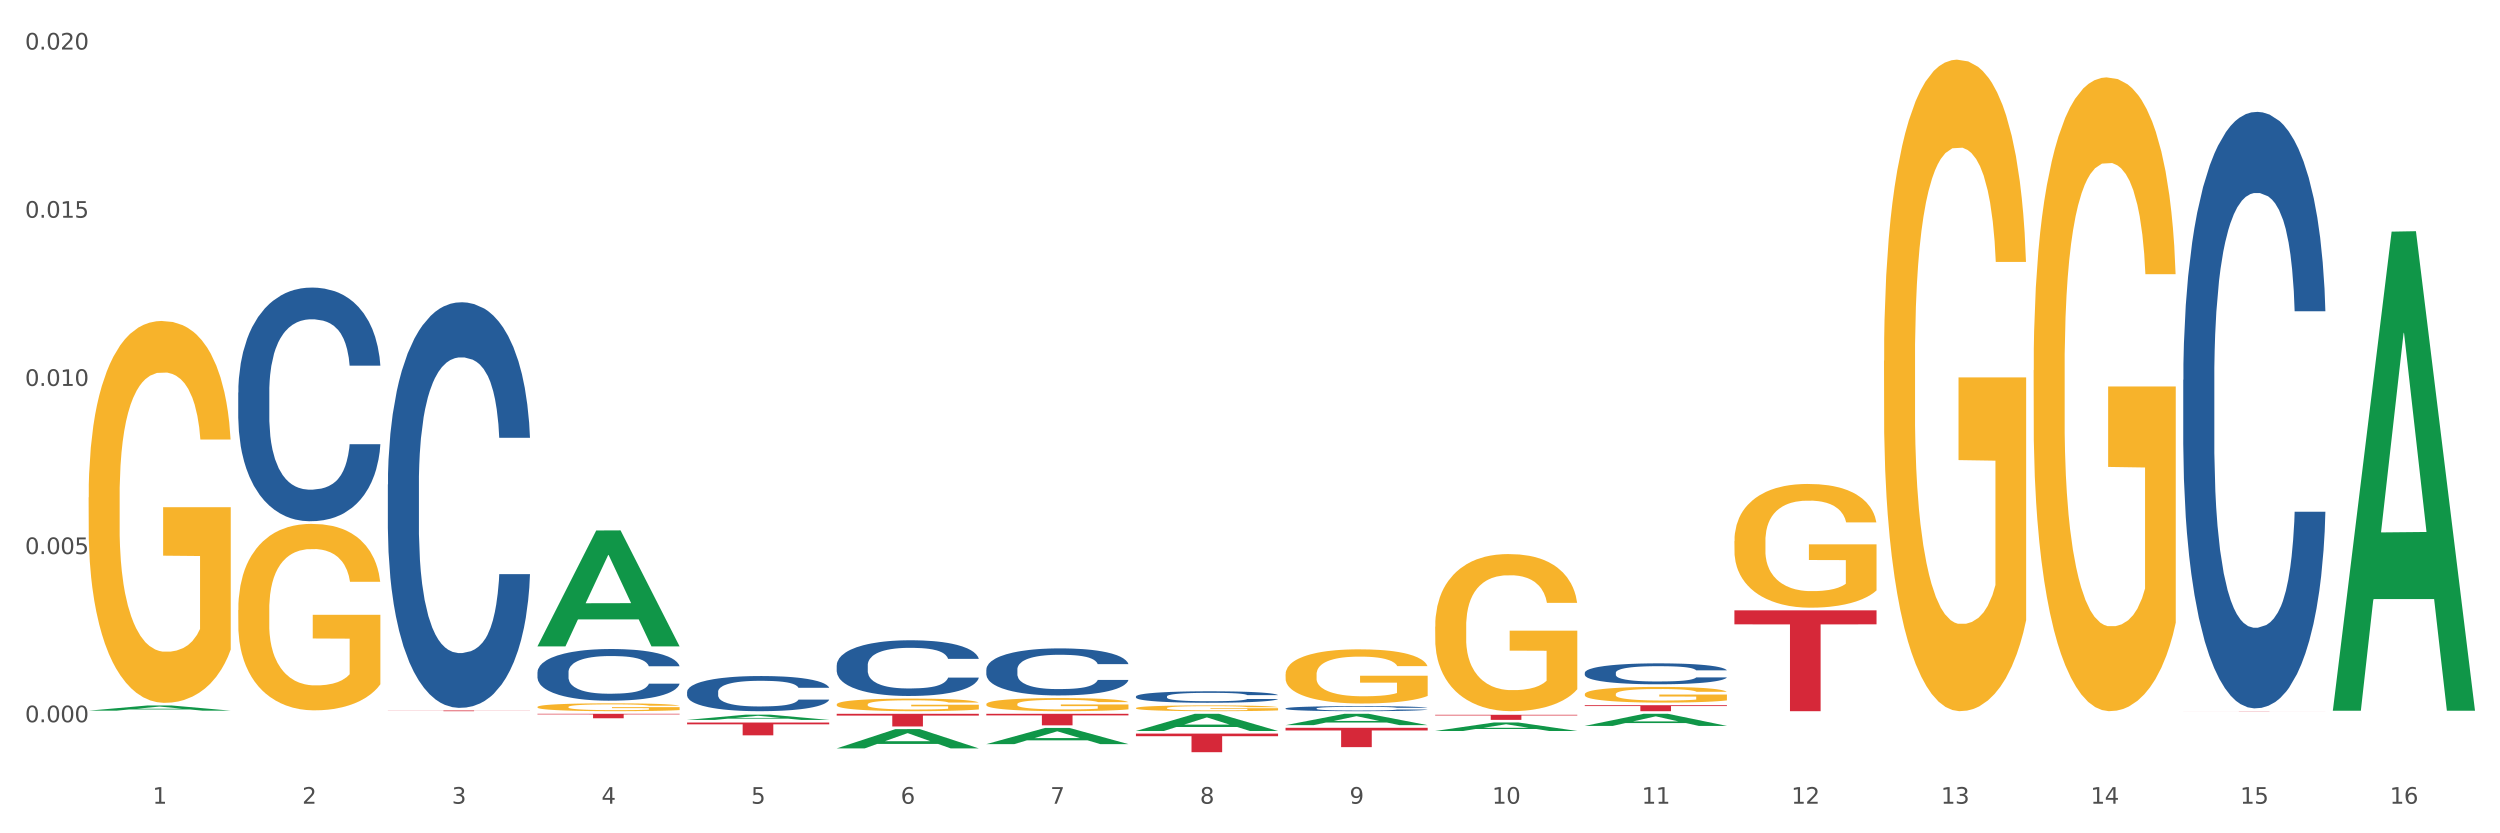 <?xml version="1.0" encoding="utf-8" standalone="no"?>
<!DOCTYPE svg PUBLIC "-//W3C//DTD SVG 1.1//EN"
  "http://www.w3.org/Graphics/SVG/1.1/DTD/svg11.dtd">
<svg xmlns:xlink="http://www.w3.org/1999/xlink" width="1080pt" height="360pt" viewBox="0 0 1080 360" xmlns="http://www.w3.org/2000/svg" version="1.1">
 <rect x="0" y="0" width="1080" height="360" fill="#333333" stroke="none"/>
 <defs>
  <style type="text/css">*{stroke-linejoin: round; stroke-linecap: butt}</style>
 </defs>
 <g id="figure_1">
  <g id="patch_1">
   <path d="M 0 360 
L 1080 360 
L 1080 0 
L 0 0 
z
" style="fill: #ffffff; stroke: #ffffff; stroke-linejoin: miter"/>
  </g>
  <g id="axes_1">
   <g id="matplotlib.axis_1">
    <g id="xtick_1">
     <g id="text_1">
      <!-- 1 -->
      <g style="fill: #4d4d4d" transform="translate(65.93 347.204) scale(0.096 -0.096)">
       <defs>
        <path id="DejaVuSans-31" d="M 794 531 
L 1825 531 
L 1825 4091 
L 703 3866 
L 703 4441 
L 1819 4666 
L 2450 4666 
L 2450 531 
L 3481 531 
L 3481 0 
L 794 0 
L 794 531 
z
" transform="scale(0.016)"/>
       </defs>
       <use xlink:href="#DejaVuSans-31"/>
      </g>
     </g>
    </g>
    <g id="xtick_2">
     <g id="text_2">
      <!-- 2 -->
      <g style="fill: #4d4d4d" transform="translate(130.565 347.204) scale(0.096 -0.096)">
       <defs>
        <path id="DejaVuSans-32" d="M 1228 531 
L 3431 531 
L 3431 0 
L 469 0 
L 469 531 
Q 828 903 1448 1529 
Q 2069 2156 2228 2338 
Q 2531 2678 2651 2914 
Q 2772 3150 2772 3378 
Q 2772 3750 2511 3984 
Q 2250 4219 1831 4219 
Q 1534 4219 1204 4116 
Q 875 4013 500 3803 
L 500 4441 
Q 881 4594 1212 4672 
Q 1544 4750 1819 4750 
Q 2544 4750 2975 4387 
Q 3406 4025 3406 3419 
Q 3406 3131 3298 2873 
Q 3191 2616 2906 2266 
Q 2828 2175 2409 1742 
Q 1991 1309 1228 531 
z
" transform="scale(0.016)"/>
       </defs>
       <use xlink:href="#DejaVuSans-32"/>
      </g>
     </g>
    </g>
    <g id="xtick_3">
     <g id="text_3">
      <!-- 3 -->
      <g style="fill: #4d4d4d" transform="translate(195.199 347.204) scale(0.096 -0.096)">
       <defs>
        <path id="DejaVuSans-33" d="M 2597 2516 
Q 3050 2419 3304 2112 
Q 3559 1806 3559 1356 
Q 3559 666 3084 287 
Q 2609 -91 1734 -91 
Q 1441 -91 1130 -33 
Q 819 25 488 141 
L 488 750 
Q 750 597 1062 519 
Q 1375 441 1716 441 
Q 2309 441 2620 675 
Q 2931 909 2931 1356 
Q 2931 1769 2642 2001 
Q 2353 2234 1838 2234 
L 1294 2234 
L 1294 2753 
L 1863 2753 
Q 2328 2753 2575 2939 
Q 2822 3125 2822 3475 
Q 2822 3834 2567 4026 
Q 2313 4219 1838 4219 
Q 1578 4219 1281 4162 
Q 984 4106 628 3988 
L 628 4550 
Q 988 4650 1302 4700 
Q 1616 4750 1894 4750 
Q 2613 4750 3031 4423 
Q 3450 4097 3450 3541 
Q 3450 3153 3228 2886 
Q 3006 2619 2597 2516 
z
" transform="scale(0.016)"/>
       </defs>
       <use xlink:href="#DejaVuSans-33"/>
      </g>
     </g>
    </g>
    <g id="xtick_4">
     <g id="text_4">
      <!-- 4 -->
      <g style="fill: #4d4d4d" transform="translate(259.833 347.204) scale(0.096 -0.096)">
       <defs>
        <path id="DejaVuSans-34" d="M 2419 4116 
L 825 1625 
L 2419 1625 
L 2419 4116 
z
M 2253 4666 
L 3047 4666 
L 3047 1625 
L 3713 1625 
L 3713 1100 
L 3047 1100 
L 3047 0 
L 2419 0 
L 2419 1100 
L 313 1100 
L 313 1709 
L 2253 4666 
z
" transform="scale(0.016)"/>
       </defs>
       <use xlink:href="#DejaVuSans-34"/>
      </g>
     </g>
    </g>
    <g id="xtick_5">
     <g id="text_5">
      <!-- 5 -->
      <g style="fill: #4d4d4d" transform="translate(324.467 347.204) scale(0.096 -0.096)">
       <defs>
        <path id="DejaVuSans-35" d="M 691 4666 
L 3169 4666 
L 3169 4134 
L 1269 4134 
L 1269 2991 
Q 1406 3038 1543 3061 
Q 1681 3084 1819 3084 
Q 2600 3084 3056 2656 
Q 3513 2228 3513 1497 
Q 3513 744 3044 326 
Q 2575 -91 1722 -91 
Q 1428 -91 1123 -41 
Q 819 9 494 109 
L 494 744 
Q 775 591 1075 516 
Q 1375 441 1709 441 
Q 2250 441 2565 725 
Q 2881 1009 2881 1497 
Q 2881 1984 2565 2268 
Q 2250 2553 1709 2553 
Q 1456 2553 1204 2497 
Q 953 2441 691 2322 
L 691 4666 
z
" transform="scale(0.016)"/>
       </defs>
       <use xlink:href="#DejaVuSans-35"/>
      </g>
     </g>
    </g>
    <g id="xtick_6">
     <g id="text_6">
      <!-- 6 -->
      <g style="fill: #4d4d4d" transform="translate(389.102 347.204) scale(0.096 -0.096)">
       <defs>
        <path id="DejaVuSans-36" d="M 2113 2584 
Q 1688 2584 1439 2293 
Q 1191 2003 1191 1497 
Q 1191 994 1439 701 
Q 1688 409 2113 409 
Q 2538 409 2786 701 
Q 3034 994 3034 1497 
Q 3034 2003 2786 2293 
Q 2538 2584 2113 2584 
z
M 3366 4563 
L 3366 3988 
Q 3128 4100 2886 4159 
Q 2644 4219 2406 4219 
Q 1781 4219 1451 3797 
Q 1122 3375 1075 2522 
Q 1259 2794 1537 2939 
Q 1816 3084 2150 3084 
Q 2853 3084 3261 2657 
Q 3669 2231 3669 1497 
Q 3669 778 3244 343 
Q 2819 -91 2113 -91 
Q 1303 -91 875 529 
Q 447 1150 447 2328 
Q 447 3434 972 4092 
Q 1497 4750 2381 4750 
Q 2619 4750 2861 4703 
Q 3103 4656 3366 4563 
z
" transform="scale(0.016)"/>
       </defs>
       <use xlink:href="#DejaVuSans-36"/>
      </g>
     </g>
    </g>
    <g id="xtick_7">
     <g id="text_7">
      <!-- 7 -->
      <g style="fill: #4d4d4d" transform="translate(453.736 347.204) scale(0.096 -0.096)">
       <defs>
        <path id="DejaVuSans-37" d="M 525 4666 
L 3525 4666 
L 3525 4397 
L 1831 0 
L 1172 0 
L 2766 4134 
L 525 4134 
L 525 4666 
z
" transform="scale(0.016)"/>
       </defs>
       <use xlink:href="#DejaVuSans-37"/>
      </g>
     </g>
    </g>
    <g id="xtick_8">
     <g id="text_8">
      <!-- 8 -->
      <g style="fill: #4d4d4d" transform="translate(518.37 347.204) scale(0.096 -0.096)">
       <defs>
        <path id="DejaVuSans-38" d="M 2034 2216 
Q 1584 2216 1326 1975 
Q 1069 1734 1069 1313 
Q 1069 891 1326 650 
Q 1584 409 2034 409 
Q 2484 409 2743 651 
Q 3003 894 3003 1313 
Q 3003 1734 2745 1975 
Q 2488 2216 2034 2216 
z
M 1403 2484 
Q 997 2584 770 2862 
Q 544 3141 544 3541 
Q 544 4100 942 4425 
Q 1341 4750 2034 4750 
Q 2731 4750 3128 4425 
Q 3525 4100 3525 3541 
Q 3525 3141 3298 2862 
Q 3072 2584 2669 2484 
Q 3125 2378 3379 2068 
Q 3634 1759 3634 1313 
Q 3634 634 3220 271 
Q 2806 -91 2034 -91 
Q 1263 -91 848 271 
Q 434 634 434 1313 
Q 434 1759 690 2068 
Q 947 2378 1403 2484 
z
M 1172 3481 
Q 1172 3119 1398 2916 
Q 1625 2713 2034 2713 
Q 2441 2713 2670 2916 
Q 2900 3119 2900 3481 
Q 2900 3844 2670 4047 
Q 2441 4250 2034 4250 
Q 1625 4250 1398 4047 
Q 1172 3844 1172 3481 
z
" transform="scale(0.016)"/>
       </defs>
       <use xlink:href="#DejaVuSans-38"/>
      </g>
     </g>
    </g>
    <g id="xtick_9">
     <g id="text_9">
      <!-- 9 -->
      <g style="fill: #4d4d4d" transform="translate(583.005 347.204) scale(0.096 -0.096)">
       <defs>
        <path id="DejaVuSans-39" d="M 703 97 
L 703 672 
Q 941 559 1184 500 
Q 1428 441 1663 441 
Q 2288 441 2617 861 
Q 2947 1281 2994 2138 
Q 2813 1869 2534 1725 
Q 2256 1581 1919 1581 
Q 1219 1581 811 2004 
Q 403 2428 403 3163 
Q 403 3881 828 4315 
Q 1253 4750 1959 4750 
Q 2769 4750 3195 4129 
Q 3622 3509 3622 2328 
Q 3622 1225 3098 567 
Q 2575 -91 1691 -91 
Q 1453 -91 1209 -44 
Q 966 3 703 97 
z
M 1959 2075 
Q 2384 2075 2632 2365 
Q 2881 2656 2881 3163 
Q 2881 3666 2632 3958 
Q 2384 4250 1959 4250 
Q 1534 4250 1286 3958 
Q 1038 3666 1038 3163 
Q 1038 2656 1286 2365 
Q 1534 2075 1959 2075 
z
" transform="scale(0.016)"/>
       </defs>
       <use xlink:href="#DejaVuSans-39"/>
      </g>
     </g>
    </g>
    <g id="xtick_10">
     <g id="text_10">
      <!-- 10 -->
      <g style="fill: #4d4d4d" transform="translate(644.585 347.204) scale(0.096 -0.096)">
       <defs>
        <path id="DejaVuSans-30" d="M 2034 4250 
Q 1547 4250 1301 3770 
Q 1056 3291 1056 2328 
Q 1056 1369 1301 889 
Q 1547 409 2034 409 
Q 2525 409 2770 889 
Q 3016 1369 3016 2328 
Q 3016 3291 2770 3770 
Q 2525 4250 2034 4250 
z
M 2034 4750 
Q 2819 4750 3233 4129 
Q 3647 3509 3647 2328 
Q 3647 1150 3233 529 
Q 2819 -91 2034 -91 
Q 1250 -91 836 529 
Q 422 1150 422 2328 
Q 422 3509 836 4129 
Q 1250 4750 2034 4750 
z
" transform="scale(0.016)"/>
       </defs>
       <use xlink:href="#DejaVuSans-31"/>
       <use xlink:href="#DejaVuSans-30" transform="translate(63.623 0)"/>
      </g>
     </g>
    </g>
    <g id="xtick_11">
     <g id="text_11">
      <!-- 11 -->
      <g style="fill: #4d4d4d" transform="translate(709.219 347.204) scale(0.096 -0.096)">
       <use xlink:href="#DejaVuSans-31"/>
       <use xlink:href="#DejaVuSans-31" transform="translate(63.623 0)"/>
      </g>
     </g>
    </g>
    <g id="xtick_12">
     <g id="text_12">
      <!-- 12 -->
      <g style="fill: #4d4d4d" transform="translate(773.854 347.204) scale(0.096 -0.096)">
       <use xlink:href="#DejaVuSans-31"/>
       <use xlink:href="#DejaVuSans-32" transform="translate(63.623 0)"/>
      </g>
     </g>
    </g>
    <g id="xtick_13">
     <g id="text_13">
      <!-- 13 -->
      <g style="fill: #4d4d4d" transform="translate(838.488 347.204) scale(0.096 -0.096)">
       <use xlink:href="#DejaVuSans-31"/>
       <use xlink:href="#DejaVuSans-33" transform="translate(63.623 0)"/>
      </g>
     </g>
    </g>
    <g id="xtick_14">
     <g id="text_14">
      <!-- 14 -->
      <g style="fill: #4d4d4d" transform="translate(903.122 347.204) scale(0.096 -0.096)">
       <use xlink:href="#DejaVuSans-31"/>
       <use xlink:href="#DejaVuSans-34" transform="translate(63.623 0)"/>
      </g>
     </g>
    </g>
    <g id="xtick_15">
     <g id="text_15">
      <!-- 15 -->
      <g style="fill: #4d4d4d" transform="translate(967.756 347.204) scale(0.096 -0.096)">
       <use xlink:href="#DejaVuSans-31"/>
       <use xlink:href="#DejaVuSans-35" transform="translate(63.623 0)"/>
      </g>
     </g>
    </g>
    <g id="xtick_16">
     <g id="text_16">
      <!-- 16 -->
      <g style="fill: #4d4d4d" transform="translate(1032.391 347.204) scale(0.096 -0.096)">
       <use xlink:href="#DejaVuSans-31"/>
       <use xlink:href="#DejaVuSans-36" transform="translate(63.623 0)"/>
      </g>
     </g>
    </g>
    <g id="xtick_17"/>
    <g id="xtick_18"/>
    <g id="xtick_19"/>
    <g id="xtick_20"/>
    <g id="xtick_21"/>
    <g id="xtick_22"/>
    <g id="xtick_23"/>
    <g id="xtick_24"/>
    <g id="xtick_25"/>
    <g id="xtick_26"/>
    <g id="xtick_27"/>
    <g id="xtick_28"/>
    <g id="xtick_29"/>
    <g id="xtick_30"/>
    <g id="xtick_31"/>
   </g>
   <g id="matplotlib.axis_2">
    <g id="ytick_1">
     <g id="text_17">
      <!-- 0.000 -->
      <g style="fill: #4d4d4d" transform="translate(10.8 312.013) scale(0.096 -0.096)">
       <defs>
        <path id="DejaVuSans-2e" d="M 684 794 
L 1344 794 
L 1344 0 
L 684 0 
L 684 794 
z
" transform="scale(0.016)"/>
       </defs>
       <use xlink:href="#DejaVuSans-30"/>
       <use xlink:href="#DejaVuSans-2e" transform="translate(63.623 0)"/>
       <use xlink:href="#DejaVuSans-30" transform="translate(95.41 0)"/>
       <use xlink:href="#DejaVuSans-30" transform="translate(159.033 0)"/>
       <use xlink:href="#DejaVuSans-30" transform="translate(222.656 0)"/>
      </g>
     </g>
    </g>
    <g id="ytick_2">
     <g id="text_18">
      <!-- 0.005 -->
      <g style="fill: #4d4d4d" transform="translate(10.8 239.361) scale(0.096 -0.096)">
       <use xlink:href="#DejaVuSans-30"/>
       <use xlink:href="#DejaVuSans-2e" transform="translate(63.623 0)"/>
       <use xlink:href="#DejaVuSans-30" transform="translate(95.41 0)"/>
       <use xlink:href="#DejaVuSans-30" transform="translate(159.033 0)"/>
       <use xlink:href="#DejaVuSans-35" transform="translate(222.656 0)"/>
      </g>
     </g>
    </g>
    <g id="ytick_3">
     <g id="text_19">
      <!-- 0.010 -->
      <g style="fill: #4d4d4d" transform="translate(10.8 166.709) scale(0.096 -0.096)">
       <use xlink:href="#DejaVuSans-30"/>
       <use xlink:href="#DejaVuSans-2e" transform="translate(63.623 0)"/>
       <use xlink:href="#DejaVuSans-30" transform="translate(95.41 0)"/>
       <use xlink:href="#DejaVuSans-31" transform="translate(159.033 0)"/>
       <use xlink:href="#DejaVuSans-30" transform="translate(222.656 0)"/>
      </g>
     </g>
    </g>
    <g id="ytick_4">
     <g id="text_20">
      <!-- 0.015 -->
      <g style="fill: #4d4d4d" transform="translate(10.8 94.058) scale(0.096 -0.096)">
       <use xlink:href="#DejaVuSans-30"/>
       <use xlink:href="#DejaVuSans-2e" transform="translate(63.623 0)"/>
       <use xlink:href="#DejaVuSans-30" transform="translate(95.41 0)"/>
       <use xlink:href="#DejaVuSans-31" transform="translate(159.033 0)"/>
       <use xlink:href="#DejaVuSans-35" transform="translate(222.656 0)"/>
      </g>
     </g>
    </g>
    <g id="ytick_5">
     <g id="text_21">
      <!-- 0.020 -->
      <g style="fill: #4d4d4d" transform="translate(10.8 21.406) scale(0.096 -0.096)">
       <use xlink:href="#DejaVuSans-30"/>
       <use xlink:href="#DejaVuSans-2e" transform="translate(63.623 0)"/>
       <use xlink:href="#DejaVuSans-30" transform="translate(95.41 0)"/>
       <use xlink:href="#DejaVuSans-32" transform="translate(159.033 0)"/>
       <use xlink:href="#DejaVuSans-30" transform="translate(222.656 0)"/>
      </g>
     </g>
    </g>
    <g id="ytick_6"/>
    <g id="ytick_7"/>
    <g id="ytick_8"/>
    <g id="ytick_9"/>
   </g>
   <g id="PolyCollection_1">
    <path d="M 38.283 307.007 
L 38.346 307.005 
L 63.667 304.768 
L 74.175 304.766 
L 99.686 307.012 
L 87.532 307.012 
L 82.024 306.489 
L 55.881 306.489 
L 55.691 306.497 
L 50.374 307.012 
L 38.283 307.012 
L 38.283 307.007 
L 59.173 306.176 
L 78.733 306.174 
L 69.048 305.244 
L 68.921 305.24 
L 68.794 305.247 
L 59.109 306.174 
L 59.173 306.176 
L 38.283 307.007 
z
" clip-path="url(#pa98b0fe902)" style="fill: #109648"/>
    <path d="M 684.626 304.657 
L 746.029 304.657 
L 746.029 305.015 
L 721.875 305.018 
L 721.875 307.235 
L 708.634 307.235 
L 708.634 305.018 
L 684.626 305.015 
L 684.626 304.659 
L 684.626 304.657 
z
" clip-path="url(#pa98b0fe902)" style="fill: #d62839"/>
    <path d="M 619.992 308.786 
L 681.394 308.786 
L 681.394 309.091 
L 657.241 309.093 
L 657.241 310.976 
L 644 310.976 
L 644 309.093 
L 619.992 309.091 
L 619.992 308.788 
L 619.992 308.786 
z
" clip-path="url(#pa98b0fe902)" style="fill: #d62839"/>
    <path d="M 555.357 314.398 
L 616.76 314.398 
L 616.76 315.559 
L 592.606 315.567 
L 592.606 322.752 
L 579.365 322.752 
L 579.365 315.567 
L 555.357 315.559 
L 555.357 314.406 
L 555.357 314.398 
z
" clip-path="url(#pa98b0fe902)" style="fill: #d62839"/>
    <path d="M 490.723 316.922 
L 552.126 316.922 
L 552.126 318.038 
L 527.972 318.045 
L 527.972 324.95 
L 514.731 324.95 
L 514.731 318.045 
L 490.723 318.038 
L 490.723 316.93 
L 490.723 316.922 
z
" clip-path="url(#pa98b0fe902)" style="fill: #d62839"/>
    <path d="M 426.089 308.366 
L 487.491 308.366 
L 487.491 309.056 
L 463.338 309.06 
L 463.338 313.331 
L 450.097 313.331 
L 450.097 309.06 
L 426.089 309.056 
L 426.089 308.37 
L 426.089 308.366 
z
" clip-path="url(#pa98b0fe902)" style="fill: #d62839"/>
    <path d="M 361.454 308.366 
L 422.857 308.366 
L 422.857 309.126 
L 398.703 309.131 
L 398.703 313.837 
L 385.463 313.837 
L 385.463 309.131 
L 361.454 309.126 
L 361.454 308.371 
L 361.454 308.366 
z
" clip-path="url(#pa98b0fe902)" style="fill: #d62839"/>
    <path d="M 296.82 312.132 
L 358.223 312.132 
L 358.223 312.9 
L 334.069 312.905 
L 334.069 317.659 
L 320.828 317.659 
L 320.828 312.905 
L 296.82 312.9 
L 296.82 312.137 
L 296.82 312.132 
z
" clip-path="url(#pa98b0fe902)" style="fill: #d62839"/>
    <path d="M 232.186 308.366 
L 293.588 308.366 
L 293.588 308.633 
L 269.435 308.635 
L 269.435 310.293 
L 256.194 310.293 
L 256.194 308.635 
L 232.186 308.633 
L 232.186 308.367 
L 232.186 308.366 
z
" clip-path="url(#pa98b0fe902)" style="fill: #d62839"/>
    <path d="M 167.552 306.934 
L 228.954 306.934 
L 228.954 306.975 
L 204.801 306.976 
L 204.801 307.235 
L 191.56 307.235 
L 191.56 306.976 
L 167.552 306.975 
L 167.552 306.934 
L 167.552 306.934 
z
" clip-path="url(#pa98b0fe902)" style="fill: #d62839"/>
    <path d="M 232.186 290.407 
L 232.258 290.386 
L 232.258 289.815 
L 232.476 289.04 
L 233.275 287.613 
L 234.291 286.532 
L 236.033 285.267 
L 236.976 284.737 
L 238.21 284.145 
L 240.75 283.187 
L 243.654 282.371 
L 245.686 281.922 
L 247.21 281.637 
L 250.621 281.127 
L 252.581 280.902 
L 254.613 280.719 
L 256.355 280.596 
L 259.258 280.454 
L 261.581 280.392 
L 264.266 280.372 
L 266.516 280.392 
L 269.492 280.474 
L 273.847 280.719 
L 275.516 280.862 
L 277.766 281.106 
L 280.089 281.433 
L 281.976 281.759 
L 284.153 282.228 
L 286.403 282.84 
L 288.58 283.615 
L 290.105 284.329 
L 291.338 285.083 
L 292.427 286.001 
L 293.226 287.001 
L 293.588 287.837 
L 280.306 287.837 
L 279.943 287.082 
L 279.218 286.266 
L 278.492 285.716 
L 277.693 285.267 
L 276.46 284.757 
L 275.371 284.431 
L 273.556 284.043 
L 271.887 283.799 
L 270.508 283.656 
L 268.839 283.533 
L 265.282 283.411 
L 262.742 283.411 
L 261.145 283.452 
L 259.186 283.554 
L 257.516 283.697 
L 255.557 283.941 
L 254.032 284.206 
L 252.508 284.553 
L 251.637 284.798 
L 250.331 285.247 
L 249.46 285.614 
L 248.299 286.246 
L 247.645 286.695 
L 246.484 287.857 
L 245.976 288.714 
L 245.758 289.305 
L 245.613 289.958 
L 245.613 293.14 
L 246.049 294.568 
L 246.412 295.179 
L 246.992 295.873 
L 248.081 296.77 
L 249.678 297.647 
L 251.347 298.28 
L 252.726 298.667 
L 254.032 298.953 
L 255.339 299.177 
L 256.936 299.381 
L 258.242 299.503 
L 260.202 299.626 
L 262.524 299.687 
L 264.339 299.687 
L 268.04 299.585 
L 269.71 299.483 
L 271.306 299.34 
L 273.048 299.116 
L 274.427 298.871 
L 275.226 298.687 
L 276.532 298.3 
L 277.548 297.892 
L 278.419 297.423 
L 279 297.015 
L 279.653 296.403 
L 280.161 295.71 
L 280.306 295.343 
L 293.588 295.343 
L 293.298 296.077 
L 292.79 296.791 
L 291.774 297.749 
L 290.976 298.3 
L 289.742 298.973 
L 288.435 299.544 
L 286.621 300.176 
L 284.951 300.645 
L 283.21 301.053 
L 281.322 301.421 
L 277.911 301.93 
L 276.677 302.073 
L 274.064 302.318 
L 272.032 302.461 
L 269.056 302.603 
L 266.008 302.685 
L 262.815 302.705 
L 259.984 302.665 
L 256.863 302.542 
L 254.903 302.42 
L 252.726 302.236 
L 250.186 301.951 
L 247.791 301.604 
L 245.541 301.196 
L 243.436 300.727 
L 241.476 300.197 
L 238.936 299.32 
L 237.049 298.463 
L 235.67 297.668 
L 234.726 296.995 
L 233.783 296.138 
L 233.275 295.547 
L 232.476 294.119 
L 232.186 292.793 
L 232.186 290.407 
z
" clip-path="url(#pa98b0fe902)" style="fill: #255c99"/>
    <path d="M 878.529 159.951 
L 878.601 159.701 
L 878.601 150.699 
L 878.746 142.947 
L 879.471 124.193 
L 880.559 108.689 
L 881.356 100.438 
L 882.154 93.686 
L 883.096 86.934 
L 884.256 79.933 
L 886.358 69.68 
L 887.663 64.429 
L 889.258 58.928 
L 892.158 50.926 
L 894.26 46.425 
L 896.435 42.674 
L 899.987 38.173 
L 902.307 36.173 
L 904.772 34.672 
L 907.744 33.672 
L 909.991 33.422 
L 914.921 34.172 
L 919.126 36.423 
L 921.155 38.173 
L 923.765 41.174 
L 925.143 43.174 
L 927.39 47.175 
L 929.71 52.426 
L 931.305 56.927 
L 933.697 65.429 
L 935.509 73.931 
L 937.177 84.434 
L 938.047 91.686 
L 938.699 98.437 
L 939.279 106.189 
L 939.859 118.442 
L 926.81 118.442 
L 926.303 109.69 
L 925.505 101.438 
L 924.345 93.436 
L 923.33 88.435 
L 921.59 82.183 
L 919.996 78.182 
L 918.328 75.182 
L 916.298 72.681 
L 914.703 71.431 
L 912.456 70.431 
L 908.034 70.681 
L 905.062 72.681 
L 903.032 75.182 
L 901.727 77.432 
L 900.567 79.933 
L 899.262 83.434 
L 897.74 88.685 
L 896.652 93.436 
L 895.565 99.437 
L 894.695 105.439 
L 893.898 112.44 
L 893.245 119.942 
L 892.738 127.694 
L 892.303 137.196 
L 891.94 152.95 
L 891.94 187.208 
L 892.085 194.959 
L 892.448 205.212 
L 892.883 212.963 
L 893.608 222.216 
L 894.26 228.467 
L 895.492 237.469 
L 896.87 244.971 
L 897.957 249.722 
L 899.045 253.723 
L 900.93 259.224 
L 903.032 263.725 
L 904.844 266.476 
L 907.309 268.976 
L 908.976 269.977 
L 910.426 270.477 
L 913.978 270.477 
L 916.516 269.727 
L 919.343 267.976 
L 921.518 265.726 
L 923.33 262.975 
L 925.36 258.474 
L 926.665 254.223 
L 926.665 201.961 
L 910.716 201.711 
L 910.716 166.953 
L 939.931 166.953 
L 939.931 268.976 
L 938.699 274.228 
L 937.322 278.979 
L 935.872 283.23 
L 933.697 288.481 
L 931.087 293.482 
L 928.767 296.983 
L 926.303 299.984 
L 923.403 302.734 
L 919.633 305.235 
L 917.313 306.235 
L 914.413 306.985 
L 911.006 307.235 
L 908.034 306.735 
L 905.134 305.485 
L 902.089 303.234 
L 899.117 299.984 
L 896.87 296.733 
L 894.623 292.732 
L 892.23 287.481 
L 890.345 282.479 
L 888.895 277.978 
L 887.301 272.227 
L 885.561 264.725 
L 884.256 257.974 
L 883.096 250.972 
L 881.864 241.97 
L 880.994 234.218 
L 880.124 224.466 
L 879.616 217.214 
L 879.036 205.962 
L 878.601 190.208 
L 878.529 159.951 
z
" clip-path="url(#pa98b0fe902)" style="fill: #f7b32b"/>
    <path d="M 813.895 155.83 
L 813.967 155.572 
L 813.967 146.318 
L 814.112 138.35 
L 814.837 119.071 
L 815.924 103.133 
L 816.722 94.65 
L 817.519 87.71 
L 818.462 80.769 
L 819.622 73.572 
L 821.724 63.033 
L 823.029 57.634 
L 824.624 51.979 
L 827.523 43.753 
L 829.626 39.126 
L 831.801 35.271 
L 835.353 30.644 
L 837.673 28.587 
L 840.137 27.045 
L 843.11 26.017 
L 845.357 25.759 
L 850.287 26.531 
L 854.491 28.844 
L 856.521 30.644 
L 859.131 33.728 
L 860.508 35.785 
L 862.756 39.898 
L 865.075 45.296 
L 866.67 49.923 
L 869.063 58.663 
L 870.875 67.402 
L 872.542 78.199 
L 873.412 85.653 
L 874.065 92.594 
L 874.645 100.563 
L 875.225 113.158 
L 862.176 113.158 
L 861.668 104.161 
L 860.871 95.679 
L 859.711 87.453 
L 858.696 82.312 
L 856.956 75.885 
L 855.361 71.772 
L 853.694 68.688 
L 851.664 66.117 
L 850.069 64.832 
L 847.822 63.804 
L 843.4 64.061 
L 840.427 66.117 
L 838.398 68.688 
L 837.093 71.001 
L 835.933 73.572 
L 834.628 77.171 
L 833.105 82.569 
L 832.018 87.453 
L 830.931 93.622 
L 830.061 99.791 
L 829.263 106.989 
L 828.611 114.701 
L 828.103 122.669 
L 827.668 132.438 
L 827.306 148.632 
L 827.306 183.849 
L 827.451 191.817 
L 827.813 202.357 
L 828.248 210.325 
L 828.973 219.836 
L 829.626 226.263 
L 830.858 235.517 
L 832.236 243.228 
L 833.323 248.112 
L 834.41 252.225 
L 836.295 257.881 
L 838.398 262.508 
L 840.21 265.335 
L 842.675 267.906 
L 844.342 268.934 
L 845.792 269.448 
L 849.344 269.448 
L 851.881 268.677 
L 854.709 266.877 
L 856.884 264.564 
L 858.696 261.736 
L 860.726 257.109 
L 862.031 252.739 
L 862.031 199.015 
L 846.082 198.758 
L 846.082 163.027 
L 875.297 163.027 
L 875.297 267.906 
L 874.065 273.304 
L 872.687 278.188 
L 871.237 282.558 
L 869.063 287.956 
L 866.453 293.097 
L 864.133 296.696 
L 861.668 299.781 
L 858.768 302.608 
L 854.999 305.179 
L 852.679 306.207 
L 849.779 306.978 
L 846.372 307.235 
L 843.4 306.721 
L 840.5 305.436 
L 837.455 303.122 
L 834.483 299.781 
L 832.236 296.439 
L 829.988 292.326 
L 827.596 286.928 
L 825.711 281.787 
L 824.261 277.16 
L 822.666 271.247 
L 820.926 263.536 
L 819.622 256.595 
L 818.462 249.398 
L 817.229 240.144 
L 816.359 232.175 
L 815.489 222.15 
L 814.982 214.695 
L 814.402 203.128 
L 813.967 186.933 
L 813.895 155.83 
z
" clip-path="url(#pa98b0fe902)" style="fill: #f7b32b"/>
    <path d="M 749.26 233.771 
L 749.333 233.722 
L 749.333 231.964 
L 749.478 230.451 
L 750.203 226.789 
L 751.29 223.762 
L 752.088 222.151 
L 752.885 220.833 
L 753.827 219.515 
L 754.987 218.148 
L 757.09 216.146 
L 758.395 215.121 
L 759.989 214.047 
L 762.889 212.484 
L 764.991 211.606 
L 767.166 210.873 
L 770.719 209.995 
L 773.038 209.604 
L 775.503 209.311 
L 778.475 209.116 
L 780.723 209.067 
L 785.652 209.213 
L 789.857 209.653 
L 791.887 209.995 
L 794.497 210.58 
L 795.874 210.971 
L 798.121 211.752 
L 800.441 212.777 
L 802.036 213.656 
L 804.428 215.316 
L 806.241 216.976 
L 807.908 219.027 
L 808.778 220.442 
L 809.43 221.761 
L 810.01 223.274 
L 810.59 225.666 
L 797.541 225.666 
L 797.034 223.958 
L 796.236 222.346 
L 795.077 220.784 
L 794.062 219.808 
L 792.322 218.587 
L 790.727 217.806 
L 789.06 217.22 
L 787.03 216.732 
L 785.435 216.488 
L 783.188 216.293 
L 778.765 216.341 
L 775.793 216.732 
L 773.763 217.22 
L 772.458 217.66 
L 771.298 218.148 
L 769.994 218.831 
L 768.471 219.857 
L 767.384 220.784 
L 766.296 221.956 
L 765.426 223.128 
L 764.629 224.495 
L 763.977 225.959 
L 763.469 227.473 
L 763.034 229.328 
L 762.672 232.404 
L 762.672 239.092 
L 762.817 240.606 
L 763.179 242.607 
L 763.614 244.121 
L 764.339 245.927 
L 764.991 247.148 
L 766.224 248.905 
L 767.601 250.37 
L 768.689 251.298 
L 769.776 252.079 
L 771.661 253.153 
L 773.763 254.032 
L 775.576 254.569 
L 778.04 255.057 
L 779.708 255.252 
L 781.158 255.35 
L 784.71 255.35 
L 787.247 255.204 
L 790.074 254.862 
L 792.249 254.422 
L 794.062 253.885 
L 796.091 253.007 
L 797.396 252.177 
L 797.396 241.973 
L 781.448 241.924 
L 781.448 235.138 
L 810.663 235.138 
L 810.663 255.057 
L 809.43 256.082 
L 808.053 257.01 
L 806.603 257.84 
L 804.428 258.865 
L 801.819 259.842 
L 799.499 260.525 
L 797.034 261.111 
L 794.134 261.648 
L 790.364 262.136 
L 788.045 262.331 
L 785.145 262.478 
L 781.738 262.527 
L 778.765 262.429 
L 775.866 262.185 
L 772.821 261.746 
L 769.849 261.111 
L 767.601 260.476 
L 765.354 259.695 
L 762.962 258.67 
L 761.077 257.693 
L 759.627 256.815 
L 758.032 255.692 
L 756.292 254.227 
L 754.987 252.909 
L 753.827 251.542 
L 752.595 249.784 
L 751.725 248.271 
L 750.855 246.367 
L 750.348 244.951 
L 749.768 242.754 
L 749.333 239.678 
L 749.26 233.771 
z
" clip-path="url(#pa98b0fe902)" style="fill: #f7b32b"/>
    <path d="M 684.626 299.879 
L 684.698 299.873 
L 684.698 299.65 
L 684.843 299.458 
L 685.568 298.993 
L 686.656 298.609 
L 687.453 298.405 
L 688.251 298.238 
L 689.193 298.071 
L 690.353 297.897 
L 692.455 297.643 
L 693.76 297.513 
L 695.355 297.377 
L 698.255 297.179 
L 700.357 297.068 
L 702.532 296.975 
L 706.084 296.863 
L 708.404 296.814 
L 710.869 296.776 
L 713.841 296.752 
L 716.088 296.746 
L 721.018 296.764 
L 725.223 296.82 
L 727.253 296.863 
L 729.862 296.937 
L 731.24 296.987 
L 733.487 297.086 
L 735.807 297.216 
L 737.402 297.328 
L 739.794 297.538 
L 741.606 297.749 
L 743.274 298.009 
L 744.144 298.188 
L 744.796 298.356 
L 745.376 298.548 
L 745.956 298.851 
L 732.907 298.851 
L 732.4 298.634 
L 731.602 298.43 
L 730.442 298.232 
L 729.427 298.108 
L 727.687 297.953 
L 726.093 297.854 
L 724.425 297.78 
L 722.395 297.718 
L 720.801 297.687 
L 718.553 297.662 
L 714.131 297.668 
L 711.159 297.718 
L 709.129 297.78 
L 707.824 297.835 
L 706.664 297.897 
L 705.359 297.984 
L 703.837 298.114 
L 702.749 298.232 
L 701.662 298.38 
L 700.792 298.529 
L 699.995 298.702 
L 699.342 298.888 
L 698.835 299.08 
L 698.4 299.315 
L 698.037 299.706 
L 698.037 300.554 
L 698.182 300.746 
L 698.545 301 
L 698.98 301.192 
L 699.705 301.421 
L 700.357 301.576 
L 701.59 301.799 
L 702.967 301.984 
L 704.054 302.102 
L 705.142 302.201 
L 707.027 302.337 
L 709.129 302.449 
L 710.941 302.517 
L 713.406 302.579 
L 715.074 302.604 
L 716.523 302.616 
L 720.076 302.616 
L 722.613 302.598 
L 725.44 302.554 
L 727.615 302.498 
L 729.427 302.43 
L 731.457 302.319 
L 732.762 302.214 
L 732.762 300.919 
L 716.813 300.913 
L 716.813 300.052 
L 746.029 300.052 
L 746.029 302.579 
L 744.796 302.709 
L 743.419 302.827 
L 741.969 302.932 
L 739.794 303.062 
L 737.184 303.186 
L 734.864 303.273 
L 732.4 303.347 
L 729.5 303.415 
L 725.73 303.477 
L 723.41 303.502 
L 720.511 303.52 
L 717.103 303.526 
L 714.131 303.514 
L 711.231 303.483 
L 708.187 303.427 
L 705.214 303.347 
L 702.967 303.266 
L 700.72 303.167 
L 698.327 303.037 
L 696.442 302.913 
L 694.993 302.802 
L 693.398 302.659 
L 691.658 302.474 
L 690.353 302.306 
L 689.193 302.133 
L 687.961 301.91 
L 687.091 301.718 
L 686.221 301.477 
L 685.713 301.297 
L 685.133 301.018 
L 684.698 300.628 
L 684.626 299.879 
z
" clip-path="url(#pa98b0fe902)" style="fill: #f7b32b"/>
    <path d="M 749.26 263.657 
L 810.663 263.657 
L 810.663 269.713 
L 786.509 269.754 
L 786.509 307.235 
L 773.268 307.235 
L 773.268 269.754 
L 749.26 269.713 
L 749.26 263.698 
L 749.26 263.657 
z
" clip-path="url(#pa98b0fe902)" style="fill: #d62839"/>
    <path d="M 619.992 270.721 
L 620.064 270.659 
L 620.064 268.427 
L 620.209 266.506 
L 620.934 261.856 
L 622.021 258.013 
L 622.819 255.967 
L 623.616 254.293 
L 624.559 252.619 
L 625.719 250.883 
L 627.821 248.342 
L 629.126 247.04 
L 630.721 245.676 
L 633.621 243.692 
L 635.723 242.576 
L 637.898 241.646 
L 641.45 240.53 
L 643.77 240.034 
L 646.235 239.662 
L 649.207 239.415 
L 651.454 239.353 
L 656.384 239.538 
L 660.588 240.096 
L 662.618 240.53 
L 665.228 241.274 
L 666.605 241.77 
L 668.853 242.762 
L 671.173 244.064 
L 672.767 245.18 
L 675.16 247.288 
L 676.972 249.395 
L 678.639 251.999 
L 679.509 253.797 
L 680.162 255.471 
L 680.742 257.393 
L 681.322 260.43 
L 668.273 260.43 
L 667.765 258.26 
L 666.968 256.215 
L 665.808 254.231 
L 664.793 252.991 
L 663.053 251.441 
L 661.458 250.449 
L 659.791 249.705 
L 657.761 249.085 
L 656.166 248.775 
L 653.919 248.528 
L 649.497 248.59 
L 646.525 249.085 
L 644.495 249.705 
L 643.19 250.263 
L 642.03 250.883 
L 640.725 251.751 
L 639.203 253.053 
L 638.115 254.231 
L 637.028 255.719 
L 636.158 257.207 
L 635.36 258.942 
L 634.708 260.802 
L 634.201 262.724 
L 633.766 265.08 
L 633.403 268.985 
L 633.403 277.478 
L 633.548 279.4 
L 633.911 281.942 
L 634.346 283.864 
L 635.07 286.157 
L 635.723 287.707 
L 636.955 289.939 
L 638.333 291.799 
L 639.42 292.977 
L 640.508 293.969 
L 642.392 295.332 
L 644.495 296.448 
L 646.307 297.13 
L 648.772 297.75 
L 650.439 297.998 
L 651.889 298.122 
L 655.441 298.122 
L 657.979 297.936 
L 660.806 297.502 
L 662.981 296.944 
L 664.793 296.262 
L 666.823 295.146 
L 668.128 294.093 
L 668.128 281.136 
L 652.179 281.074 
L 652.179 272.457 
L 681.394 272.457 
L 681.394 297.75 
L 680.162 299.052 
L 678.784 300.23 
L 677.335 301.284 
L 675.16 302.586 
L 672.55 303.826 
L 670.23 304.693 
L 667.765 305.437 
L 664.866 306.119 
L 661.096 306.739 
L 658.776 306.987 
L 655.876 307.173 
L 652.469 307.235 
L 649.497 307.111 
L 646.597 306.801 
L 643.552 306.243 
L 640.58 305.437 
L 638.333 304.631 
L 636.085 303.64 
L 633.693 302.338 
L 631.808 301.098 
L 630.358 299.982 
L 628.763 298.556 
L 627.024 296.696 
L 625.719 295.023 
L 624.559 293.287 
L 623.326 291.055 
L 622.456 289.133 
L 621.587 286.715 
L 621.079 284.918 
L 620.499 282.128 
L 620.064 278.222 
L 619.992 270.721 
z
" clip-path="url(#pa98b0fe902)" style="fill: #f7b32b"/>
    <path d="M 490.723 305.886 
L 490.796 305.884 
L 490.796 305.801 
L 490.941 305.73 
L 491.665 305.558 
L 492.753 305.416 
L 493.55 305.341 
L 494.348 305.279 
L 495.29 305.217 
L 496.45 305.153 
L 498.552 305.059 
L 499.857 305.011 
L 501.452 304.96 
L 504.352 304.887 
L 506.454 304.846 
L 508.629 304.811 
L 512.181 304.77 
L 514.501 304.752 
L 516.966 304.738 
L 519.938 304.729 
L 522.186 304.727 
L 527.115 304.733 
L 531.32 304.754 
L 533.35 304.77 
L 535.959 304.798 
L 537.337 304.816 
L 539.584 304.853 
L 541.904 304.901 
L 543.499 304.942 
L 545.891 305.02 
L 547.703 305.098 
L 549.371 305.194 
L 550.241 305.26 
L 550.893 305.322 
L 551.473 305.393 
L 552.053 305.506 
L 539.004 305.506 
L 538.497 305.425 
L 537.699 305.35 
L 536.539 305.276 
L 535.524 305.231 
L 533.785 305.173 
L 532.19 305.137 
L 530.522 305.109 
L 528.493 305.086 
L 526.898 305.075 
L 524.65 305.066 
L 520.228 305.068 
L 517.256 305.086 
L 515.226 305.109 
L 513.921 305.13 
L 512.761 305.153 
L 511.456 305.185 
L 509.934 305.233 
L 508.847 305.276 
L 507.759 305.331 
L 506.889 305.386 
L 506.092 305.451 
L 505.439 305.519 
L 504.932 305.59 
L 504.497 305.677 
L 504.134 305.822 
L 504.134 306.136 
L 504.279 306.207 
L 504.642 306.3 
L 505.077 306.372 
L 505.802 306.456 
L 506.454 306.514 
L 507.687 306.596 
L 509.064 306.665 
L 510.152 306.708 
L 511.239 306.745 
L 513.124 306.795 
L 515.226 306.837 
L 517.038 306.862 
L 519.503 306.885 
L 521.171 306.894 
L 522.621 306.898 
L 526.173 306.898 
L 528.71 306.892 
L 531.537 306.876 
L 533.712 306.855 
L 535.524 306.83 
L 537.554 306.788 
L 538.859 306.75 
L 538.859 306.271 
L 522.91 306.268 
L 522.91 305.95 
L 552.126 305.95 
L 552.126 306.885 
L 550.893 306.933 
L 549.516 306.976 
L 548.066 307.015 
L 545.891 307.063 
L 543.281 307.109 
L 540.962 307.141 
L 538.497 307.169 
L 535.597 307.194 
L 531.827 307.217 
L 529.507 307.226 
L 526.608 307.233 
L 523.2 307.235 
L 520.228 307.231 
L 517.328 307.219 
L 514.284 307.199 
L 511.311 307.169 
L 509.064 307.139 
L 506.817 307.102 
L 504.424 307.054 
L 502.54 307.008 
L 501.09 306.967 
L 499.495 306.914 
L 497.755 306.846 
L 496.45 306.784 
L 495.29 306.72 
L 494.058 306.637 
L 493.188 306.566 
L 492.318 306.477 
L 491.81 306.41 
L 491.231 306.307 
L 490.796 306.163 
L 490.723 305.886 
z
" clip-path="url(#pa98b0fe902)" style="fill: #f7b32b"/>
    <path d="M 426.089 304.186 
L 426.161 304.181 
L 426.161 303.995 
L 426.306 303.834 
L 427.031 303.446 
L 428.119 303.125 
L 428.916 302.954 
L 429.713 302.814 
L 430.656 302.675 
L 431.816 302.53 
L 433.918 302.317 
L 435.223 302.209 
L 436.818 302.095 
L 439.718 301.929 
L 441.82 301.836 
L 443.995 301.758 
L 447.547 301.665 
L 449.867 301.624 
L 452.332 301.593 
L 455.304 301.572 
L 457.551 301.567 
L 462.481 301.582 
L 466.686 301.629 
L 468.715 301.665 
L 471.325 301.727 
L 472.703 301.769 
L 474.95 301.851 
L 477.27 301.96 
L 478.865 302.053 
L 481.257 302.229 
L 483.069 302.405 
L 484.737 302.623 
L 485.606 302.773 
L 486.259 302.913 
L 486.839 303.073 
L 487.419 303.327 
L 474.37 303.327 
L 473.862 303.146 
L 473.065 302.975 
L 471.905 302.809 
L 470.89 302.706 
L 469.15 302.576 
L 467.555 302.493 
L 465.888 302.431 
L 463.858 302.379 
L 462.263 302.354 
L 460.016 302.333 
L 455.594 302.338 
L 452.622 302.379 
L 450.592 302.431 
L 449.287 302.478 
L 448.127 302.53 
L 446.822 302.602 
L 445.3 302.711 
L 444.212 302.809 
L 443.125 302.933 
L 442.255 303.058 
L 441.458 303.203 
L 440.805 303.358 
L 440.298 303.518 
L 439.863 303.715 
L 439.5 304.041 
L 439.5 304.75 
L 439.645 304.911 
L 440.008 305.123 
L 440.443 305.284 
L 441.168 305.475 
L 441.82 305.605 
L 443.052 305.791 
L 444.43 305.946 
L 445.517 306.045 
L 446.605 306.127 
L 448.489 306.241 
L 450.592 306.334 
L 452.404 306.391 
L 454.869 306.443 
L 456.536 306.464 
L 457.986 306.474 
L 461.538 306.474 
L 464.076 306.459 
L 466.903 306.422 
L 469.078 306.376 
L 470.89 306.319 
L 472.92 306.226 
L 474.225 306.138 
L 474.225 305.056 
L 458.276 305.051 
L 458.276 304.331 
L 487.491 304.331 
L 487.491 306.443 
L 486.259 306.552 
L 484.882 306.65 
L 483.432 306.738 
L 481.257 306.847 
L 478.647 306.95 
L 476.327 307.023 
L 473.862 307.085 
L 470.963 307.142 
L 467.193 307.194 
L 464.873 307.214 
L 461.973 307.23 
L 458.566 307.235 
L 455.594 307.225 
L 452.694 307.199 
L 449.649 307.152 
L 446.677 307.085 
L 444.43 307.018 
L 442.182 306.935 
L 439.79 306.826 
L 437.905 306.723 
L 436.455 306.63 
L 434.861 306.51 
L 433.121 306.355 
L 431.816 306.215 
L 430.656 306.07 
L 429.424 305.884 
L 428.554 305.724 
L 427.684 305.522 
L 427.176 305.372 
L 426.596 305.139 
L 426.161 304.812 
L 426.089 304.186 
z
" clip-path="url(#pa98b0fe902)" style="fill: #f7b32b"/>
    <path d="M 361.454 304.31 
L 361.527 304.305 
L 361.527 304.126 
L 361.672 303.973 
L 362.397 303.6 
L 363.484 303.292 
L 364.282 303.128 
L 365.079 302.994 
L 366.022 302.86 
L 367.182 302.721 
L 369.284 302.518 
L 370.589 302.413 
L 372.184 302.304 
L 375.083 302.145 
L 377.186 302.056 
L 379.361 301.981 
L 382.913 301.892 
L 385.233 301.852 
L 387.697 301.822 
L 390.67 301.802 
L 392.917 301.797 
L 397.847 301.812 
L 402.051 301.857 
L 404.081 301.892 
L 406.691 301.951 
L 408.068 301.991 
L 410.316 302.071 
L 412.635 302.175 
L 414.23 302.264 
L 416.623 302.433 
L 418.435 302.602 
L 420.102 302.81 
L 420.972 302.955 
L 421.625 303.089 
L 422.205 303.243 
L 422.785 303.486 
L 409.736 303.486 
L 409.228 303.312 
L 408.431 303.148 
L 407.271 302.989 
L 406.256 302.89 
L 404.516 302.766 
L 402.921 302.686 
L 401.254 302.627 
L 399.224 302.577 
L 397.629 302.552 
L 395.382 302.532 
L 390.96 302.537 
L 387.987 302.577 
L 385.958 302.627 
L 384.653 302.671 
L 383.493 302.721 
L 382.188 302.791 
L 380.665 302.895 
L 379.578 302.989 
L 378.491 303.108 
L 377.621 303.228 
L 376.823 303.367 
L 376.171 303.516 
L 375.663 303.67 
L 375.228 303.858 
L 374.866 304.171 
L 374.866 304.852 
L 375.011 305.005 
L 375.373 305.209 
L 375.808 305.363 
L 376.533 305.547 
L 377.186 305.671 
L 378.418 305.85 
L 379.796 305.999 
L 380.883 306.093 
L 381.97 306.172 
L 383.855 306.282 
L 385.958 306.371 
L 387.77 306.426 
L 390.235 306.475 
L 391.902 306.495 
L 393.352 306.505 
L 396.904 306.505 
L 399.441 306.49 
L 402.269 306.456 
L 404.444 306.411 
L 406.256 306.356 
L 408.286 306.267 
L 409.591 306.182 
L 409.591 305.145 
L 393.642 305.14 
L 393.642 304.449 
L 422.857 304.449 
L 422.857 306.475 
L 421.625 306.58 
L 420.247 306.674 
L 418.797 306.758 
L 416.623 306.863 
L 414.013 306.962 
L 411.693 307.032 
L 409.228 307.091 
L 406.328 307.146 
L 402.559 307.195 
L 400.239 307.215 
L 397.339 307.23 
L 393.932 307.235 
L 390.96 307.225 
L 388.06 307.2 
L 385.015 307.156 
L 382.043 307.091 
L 379.796 307.027 
L 377.548 306.947 
L 375.156 306.843 
L 373.271 306.744 
L 371.821 306.654 
L 370.226 306.54 
L 368.486 306.391 
L 367.182 306.257 
L 366.022 306.118 
L 364.789 305.939 
L 363.919 305.785 
L 363.049 305.591 
L 362.542 305.447 
L 361.962 305.224 
L 361.527 304.911 
L 361.454 304.31 
z
" clip-path="url(#pa98b0fe902)" style="fill: #f7b32b"/>
    <path d="M 232.186 305.407 
L 232.258 305.404 
L 232.258 305.292 
L 232.403 305.196 
L 233.128 304.963 
L 234.216 304.77 
L 235.013 304.668 
L 235.811 304.584 
L 236.753 304.5 
L 237.913 304.413 
L 240.015 304.286 
L 241.32 304.221 
L 242.915 304.153 
L 245.815 304.053 
L 247.917 303.997 
L 250.092 303.951 
L 253.644 303.895 
L 255.964 303.87 
L 258.429 303.851 
L 261.401 303.839 
L 263.648 303.836 
L 268.578 303.845 
L 272.783 303.873 
L 274.812 303.895 
L 277.422 303.932 
L 278.8 303.957 
L 281.047 304.007 
L 283.367 304.072 
L 284.962 304.128 
L 287.354 304.233 
L 289.166 304.339 
L 290.834 304.469 
L 291.704 304.559 
L 292.356 304.643 
L 292.936 304.739 
L 293.516 304.891 
L 280.467 304.891 
L 279.96 304.783 
L 279.162 304.68 
L 278.002 304.581 
L 276.987 304.519 
L 275.247 304.441 
L 273.653 304.392 
L 271.985 304.354 
L 269.955 304.323 
L 268.36 304.308 
L 266.113 304.295 
L 261.691 304.298 
L 258.719 304.323 
L 256.689 304.354 
L 255.384 304.382 
L 254.224 304.413 
L 252.919 304.457 
L 251.397 304.522 
L 250.309 304.581 
L 249.222 304.655 
L 248.352 304.73 
L 247.555 304.817 
L 246.902 304.91 
L 246.395 305.006 
L 245.96 305.124 
L 245.597 305.32 
L 245.597 305.745 
L 245.742 305.841 
L 246.105 305.969 
L 246.54 306.065 
L 247.265 306.18 
L 247.917 306.257 
L 249.15 306.369 
L 250.527 306.462 
L 251.614 306.521 
L 252.702 306.571 
L 254.587 306.639 
L 256.689 306.695 
L 258.501 306.729 
L 260.966 306.76 
L 262.633 306.773 
L 264.083 306.779 
L 267.636 306.779 
L 270.173 306.77 
L 273 306.748 
L 275.175 306.72 
L 276.987 306.686 
L 279.017 306.63 
L 280.322 306.577 
L 280.322 305.928 
L 264.373 305.925 
L 264.373 305.494 
L 293.588 305.494 
L 293.588 306.76 
L 292.356 306.825 
L 290.979 306.884 
L 289.529 306.937 
L 287.354 307.002 
L 284.744 307.064 
L 282.424 307.108 
L 279.96 307.145 
L 277.06 307.179 
L 273.29 307.21 
L 270.97 307.223 
L 268.071 307.232 
L 264.663 307.235 
L 261.691 307.229 
L 258.791 307.213 
L 255.746 307.186 
L 252.774 307.145 
L 250.527 307.105 
L 248.28 307.055 
L 245.887 306.99 
L 244.002 306.928 
L 242.553 306.872 
L 240.958 306.801 
L 239.218 306.707 
L 237.913 306.624 
L 236.753 306.537 
L 235.521 306.425 
L 234.651 306.329 
L 233.781 306.208 
L 233.273 306.118 
L 232.693 305.978 
L 232.258 305.782 
L 232.186 305.407 
z
" clip-path="url(#pa98b0fe902)" style="fill: #f7b32b"/>
    <path d="M 102.917 263.539 
L 102.99 263.466 
L 102.99 260.817 
L 103.135 258.536 
L 103.86 253.018 
L 104.947 248.456 
L 105.745 246.028 
L 106.542 244.042 
L 107.484 242.055 
L 108.644 239.995 
L 110.747 236.979 
L 112.052 235.433 
L 113.646 233.815 
L 116.546 231.46 
L 118.649 230.136 
L 120.823 229.032 
L 124.376 227.708 
L 126.695 227.119 
L 129.16 226.678 
L 132.132 226.384 
L 134.38 226.31 
L 139.309 226.531 
L 143.514 227.193 
L 145.544 227.708 
L 148.154 228.591 
L 149.531 229.18 
L 151.778 230.357 
L 154.098 231.902 
L 155.693 233.226 
L 158.085 235.728 
L 159.898 238.229 
L 161.565 241.32 
L 162.435 243.453 
L 163.087 245.44 
L 163.667 247.721 
L 164.247 251.326 
L 151.198 251.326 
L 150.691 248.751 
L 149.894 246.323 
L 148.734 243.968 
L 147.719 242.497 
L 145.979 240.657 
L 144.384 239.48 
L 142.717 238.597 
L 140.687 237.861 
L 139.092 237.494 
L 136.845 237.199 
L 132.422 237.273 
L 129.45 237.861 
L 127.42 238.597 
L 126.115 239.259 
L 124.956 239.995 
L 123.651 241.025 
L 122.128 242.57 
L 121.041 243.968 
L 119.953 245.734 
L 119.083 247.5 
L 118.286 249.56 
L 117.634 251.767 
L 117.126 254.048 
L 116.691 256.844 
L 116.329 261.479 
L 116.329 271.559 
L 116.474 273.84 
L 116.836 276.856 
L 117.271 279.137 
L 117.996 281.86 
L 118.649 283.699 
L 119.881 286.348 
L 121.258 288.555 
L 122.346 289.953 
L 123.433 291.13 
L 125.318 292.749 
L 127.42 294.073 
L 129.233 294.882 
L 131.697 295.618 
L 133.365 295.912 
L 134.815 296.06 
L 138.367 296.06 
L 140.904 295.839 
L 143.732 295.324 
L 145.906 294.662 
L 147.719 293.852 
L 149.749 292.528 
L 151.053 291.277 
L 151.053 275.9 
L 135.105 275.826 
L 135.105 265.599 
L 164.32 265.599 
L 164.32 295.618 
L 163.087 297.163 
L 161.71 298.561 
L 160.26 299.812 
L 158.085 301.357 
L 155.476 302.829 
L 153.156 303.859 
L 150.691 304.741 
L 147.791 305.551 
L 144.022 306.287 
L 141.702 306.581 
L 138.802 306.802 
L 135.395 306.875 
L 132.422 306.728 
L 129.523 306.36 
L 126.478 305.698 
L 123.506 304.741 
L 121.258 303.785 
L 119.011 302.608 
L 116.619 301.063 
L 114.734 299.591 
L 113.284 298.267 
L 111.689 296.575 
L 109.949 294.367 
L 108.644 292.381 
L 107.484 290.321 
L 106.252 287.672 
L 105.382 285.391 
L 104.512 282.522 
L 104.005 280.388 
L 103.425 277.077 
L 102.99 272.442 
L 102.917 263.539 
z
" clip-path="url(#pa98b0fe902)" style="fill: #f7b32b"/>
    <path d="M 38.283 214.89 
L 38.355 214.739 
L 38.355 209.315 
L 38.5 204.644 
L 39.225 193.343 
L 40.313 184.002 
L 41.11 179.03 
L 41.908 174.962 
L 42.85 170.893 
L 44.01 166.675 
L 46.112 160.497 
L 47.417 157.333 
L 49.012 154.018 
L 51.912 149.197 
L 54.014 146.485 
L 56.189 144.224 
L 59.741 141.512 
L 62.061 140.307 
L 64.526 139.403 
L 67.498 138.8 
L 69.745 138.65 
L 74.675 139.102 
L 78.88 140.458 
L 80.91 141.512 
L 83.519 143.32 
L 84.897 144.526 
L 87.144 146.937 
L 89.464 150.101 
L 91.059 152.813 
L 93.451 157.936 
L 95.263 163.058 
L 96.931 169.387 
L 97.801 173.756 
L 98.453 177.824 
L 99.033 182.495 
L 99.613 189.878 
L 86.564 189.878 
L 86.057 184.605 
L 85.259 179.632 
L 84.099 174.811 
L 83.084 171.797 
L 81.345 168.031 
L 79.75 165.62 
L 78.082 163.812 
L 76.052 162.305 
L 74.458 161.552 
L 72.21 160.949 
L 67.788 161.1 
L 64.816 162.305 
L 62.786 163.812 
L 61.481 165.168 
L 60.321 166.675 
L 59.016 168.784 
L 57.494 171.948 
L 56.407 174.811 
L 55.319 178.427 
L 54.449 182.043 
L 53.652 186.262 
L 52.999 190.782 
L 52.492 195.453 
L 52.057 201.178 
L 51.694 210.671 
L 51.694 231.313 
L 51.839 235.984 
L 52.202 242.161 
L 52.637 246.832 
L 53.362 252.407 
L 54.014 256.174 
L 55.247 261.598 
L 56.624 266.118 
L 57.711 268.981 
L 58.799 271.392 
L 60.684 274.706 
L 62.786 277.418 
L 64.598 279.076 
L 67.063 280.583 
L 68.731 281.185 
L 70.18 281.487 
L 73.733 281.487 
L 76.27 281.035 
L 79.097 279.98 
L 81.272 278.624 
L 83.084 276.966 
L 85.114 274.254 
L 86.419 271.693 
L 86.419 240.202 
L 70.47 240.052 
L 70.47 219.108 
L 99.686 219.108 
L 99.686 280.583 
L 98.453 283.747 
L 97.076 286.609 
L 95.626 289.171 
L 93.451 292.335 
L 90.841 295.348 
L 88.521 297.458 
L 86.057 299.266 
L 83.157 300.923 
L 79.387 302.43 
L 77.067 303.033 
L 74.168 303.485 
L 70.76 303.635 
L 67.788 303.334 
L 64.888 302.581 
L 61.844 301.225 
L 58.871 299.266 
L 56.624 297.307 
L 54.377 294.896 
L 51.984 291.732 
L 50.1 288.719 
L 48.65 286.007 
L 47.055 282.541 
L 45.315 278.021 
L 44.01 273.953 
L 42.85 269.734 
L 41.618 264.31 
L 40.748 259.639 
L 39.878 253.763 
L 39.37 249.393 
L 38.79 242.613 
L 38.355 233.121 
L 38.283 214.89 
z
" clip-path="url(#pa98b0fe902)" style="fill: #f7b32b"/>
    <path d="M 943.163 164.114 
L 943.236 163.878 
L 943.236 157.289 
L 943.453 148.346 
L 944.252 131.872 
L 945.268 119.398 
L 947.01 104.807 
L 947.953 98.688 
L 949.187 91.863 
L 951.728 80.802 
L 954.631 71.388 
L 956.663 66.211 
L 958.187 62.916 
L 961.598 57.032 
L 963.558 54.443 
L 965.59 52.325 
L 967.332 50.913 
L 970.235 49.266 
L 972.558 48.56 
L 975.243 48.325 
L 977.493 48.56 
L 980.469 49.501 
L 984.824 52.325 
L 986.493 53.973 
L 988.743 56.797 
L 991.066 60.562 
L 992.953 64.328 
L 995.13 69.741 
L 997.38 76.801 
L 999.558 85.744 
L 1001.082 93.981 
L 1002.316 102.689 
L 1003.404 113.279 
L 1004.203 124.811 
L 1004.566 134.46 
L 991.284 134.46 
L 990.921 125.753 
L 990.195 116.339 
L 989.469 109.985 
L 988.671 104.807 
L 987.437 98.923 
L 986.348 95.158 
L 984.534 90.686 
L 982.864 87.862 
L 981.485 86.215 
L 979.816 84.803 
L 976.26 83.391 
L 973.719 83.391 
L 972.122 83.861 
L 970.163 85.038 
L 968.494 86.686 
L 966.534 89.51 
L 965.01 92.569 
L 963.485 96.57 
L 962.615 99.394 
L 961.308 104.572 
L 960.437 108.808 
L 959.276 116.104 
L 958.623 121.281 
L 957.461 134.696 
L 956.953 144.58 
L 956.736 151.405 
L 956.59 158.936 
L 956.59 195.65 
L 957.026 212.124 
L 957.389 219.184 
L 957.969 227.186 
L 959.058 237.541 
L 960.655 247.661 
L 962.324 254.956 
L 963.703 259.428 
L 965.01 262.723 
L 966.316 265.311 
L 967.913 267.665 
L 969.219 269.077 
L 971.179 270.489 
L 973.502 271.195 
L 975.316 271.195 
L 979.018 270.018 
L 980.687 268.842 
L 982.284 267.194 
L 984.026 264.605 
L 985.405 261.781 
L 986.203 259.663 
L 987.509 255.192 
L 988.526 250.485 
L 989.397 245.072 
L 989.977 240.365 
L 990.63 233.305 
L 991.138 225.303 
L 991.284 221.067 
L 1004.566 221.067 
L 1004.275 229.539 
L 1003.767 237.776 
L 1002.751 248.837 
L 1001.953 255.192 
L 1000.719 262.958 
L 999.413 269.548 
L 997.598 276.843 
L 995.929 282.256 
L 994.187 286.963 
L 992.3 291.199 
L 988.888 297.083 
L 987.655 298.73 
L 985.042 301.554 
L 983.009 303.202 
L 980.034 304.849 
L 976.985 305.791 
L 973.792 306.026 
L 970.961 305.555 
L 967.84 304.143 
L 965.881 302.731 
L 963.703 300.613 
L 961.163 297.318 
L 958.768 293.317 
L 956.518 288.61 
L 954.413 283.198 
L 952.453 277.079 
L 949.913 266.959 
L 948.026 257.074 
L 946.647 247.896 
L 945.703 240.13 
L 944.76 230.245 
L 944.252 223.42 
L 943.453 206.946 
L 943.163 191.649 
L 943.163 164.114 
z
" clip-path="url(#pa98b0fe902)" style="fill: #255c99"/>
    <path d="M 684.626 290.632 
L 684.699 290.624 
L 684.699 290.393 
L 684.916 290.079 
L 685.715 289.5 
L 686.731 289.062 
L 688.473 288.55 
L 689.416 288.335 
L 690.65 288.095 
L 693.19 287.707 
L 696.094 287.376 
L 698.126 287.195 
L 699.65 287.079 
L 703.061 286.872 
L 705.021 286.781 
L 707.053 286.707 
L 708.795 286.658 
L 711.698 286.6 
L 714.021 286.575 
L 716.706 286.567 
L 718.956 286.575 
L 721.932 286.608 
L 726.287 286.707 
L 727.956 286.765 
L 730.206 286.864 
L 732.529 286.996 
L 734.416 287.129 
L 736.593 287.319 
L 738.843 287.566 
L 741.021 287.881 
L 742.545 288.17 
L 743.779 288.475 
L 744.867 288.847 
L 745.666 289.252 
L 746.029 289.591 
L 732.746 289.591 
L 732.384 289.285 
L 731.658 288.955 
L 730.932 288.732 
L 730.134 288.55 
L 728.9 288.343 
L 727.811 288.211 
L 725.996 288.054 
L 724.327 287.955 
L 722.948 287.897 
L 721.279 287.847 
L 717.722 287.798 
L 715.182 287.798 
L 713.585 287.814 
L 711.626 287.856 
L 709.956 287.914 
L 707.997 288.013 
L 706.472 288.12 
L 704.948 288.261 
L 704.077 288.36 
L 702.771 288.542 
L 701.9 288.69 
L 700.739 288.946 
L 700.085 289.128 
L 698.924 289.599 
L 698.416 289.946 
L 698.198 290.186 
L 698.053 290.45 
L 698.053 291.74 
L 698.489 292.318 
L 698.852 292.566 
L 699.432 292.847 
L 700.521 293.21 
L 702.118 293.566 
L 703.787 293.822 
L 705.166 293.979 
L 706.472 294.095 
L 707.779 294.186 
L 709.376 294.268 
L 710.682 294.318 
L 712.642 294.367 
L 714.964 294.392 
L 716.779 294.392 
L 720.48 294.351 
L 722.15 294.309 
L 723.747 294.252 
L 725.488 294.161 
L 726.867 294.062 
L 727.666 293.987 
L 728.972 293.83 
L 729.988 293.665 
L 730.859 293.475 
L 731.44 293.31 
L 732.093 293.062 
L 732.601 292.781 
L 732.746 292.632 
L 746.029 292.632 
L 745.738 292.929 
L 745.23 293.219 
L 744.214 293.607 
L 743.416 293.83 
L 742.182 294.103 
L 740.875 294.334 
L 739.061 294.59 
L 737.392 294.78 
L 735.65 294.946 
L 733.763 295.094 
L 730.351 295.301 
L 729.117 295.359 
L 726.505 295.458 
L 724.472 295.516 
L 721.497 295.574 
L 718.448 295.607 
L 715.255 295.615 
L 712.424 295.599 
L 709.303 295.549 
L 707.343 295.499 
L 705.166 295.425 
L 702.626 295.309 
L 700.231 295.169 
L 697.981 295.004 
L 695.876 294.814 
L 693.916 294.599 
L 691.376 294.243 
L 689.489 293.896 
L 688.11 293.574 
L 687.166 293.301 
L 686.223 292.954 
L 685.715 292.715 
L 684.916 292.136 
L 684.626 291.599 
L 684.626 290.632 
z
" clip-path="url(#pa98b0fe902)" style="fill: #255c99"/>
    <path d="M 555.357 306.032 
L 555.43 306.03 
L 555.43 305.974 
L 555.648 305.898 
L 556.446 305.759 
L 557.462 305.653 
L 559.204 305.529 
L 560.148 305.477 
L 561.381 305.42 
L 563.922 305.326 
L 566.825 305.246 
L 568.857 305.202 
L 570.381 305.174 
L 573.793 305.124 
L 575.752 305.102 
L 577.785 305.084 
L 579.526 305.072 
L 582.43 305.059 
L 584.752 305.053 
L 587.438 305.051 
L 589.688 305.053 
L 592.663 305.061 
L 597.018 305.084 
L 598.688 305.098 
L 600.938 305.122 
L 603.26 305.154 
L 605.147 305.186 
L 607.325 305.232 
L 609.575 305.292 
L 611.752 305.368 
L 613.276 305.438 
L 614.51 305.511 
L 615.599 305.601 
L 616.397 305.699 
L 616.76 305.781 
L 603.478 305.781 
L 603.115 305.707 
L 602.389 305.627 
L 601.663 305.573 
L 600.865 305.529 
L 599.631 305.479 
L 598.542 305.448 
L 596.728 305.41 
L 595.059 305.386 
L 593.68 305.372 
L 592.01 305.36 
L 588.454 305.348 
L 585.913 305.348 
L 584.317 305.352 
L 582.357 305.362 
L 580.688 305.376 
L 578.728 305.4 
L 577.204 305.426 
L 575.68 305.46 
L 574.809 305.483 
L 573.502 305.527 
L 572.631 305.563 
L 571.47 305.625 
L 570.817 305.669 
L 569.656 305.783 
L 569.148 305.867 
L 568.93 305.924 
L 568.785 305.988 
L 568.785 306.299 
L 569.22 306.439 
L 569.583 306.499 
L 570.164 306.567 
L 571.252 306.655 
L 572.849 306.74 
L 574.518 306.802 
L 575.897 306.84 
L 577.204 306.868 
L 578.51 306.89 
L 580.107 306.91 
L 581.414 306.922 
L 583.373 306.934 
L 585.696 306.94 
L 587.51 306.94 
L 591.212 306.93 
L 592.881 306.92 
L 594.478 306.906 
L 596.22 306.884 
L 597.599 306.86 
L 598.397 306.842 
L 599.704 306.804 
L 600.72 306.764 
L 601.591 306.718 
L 602.171 306.679 
L 602.825 306.619 
L 603.333 306.551 
L 603.478 306.515 
L 616.76 306.515 
L 616.47 306.587 
L 615.962 306.657 
L 614.945 306.75 
L 614.147 306.804 
L 612.913 306.87 
L 611.607 306.926 
L 609.792 306.988 
L 608.123 307.034 
L 606.381 307.074 
L 604.494 307.109 
L 601.083 307.159 
L 599.849 307.173 
L 597.236 307.197 
L 595.204 307.211 
L 592.228 307.225 
L 589.18 307.233 
L 585.986 307.235 
L 583.155 307.231 
L 580.035 307.219 
L 578.075 307.207 
L 575.897 307.189 
L 573.357 307.161 
L 570.962 307.127 
L 568.712 307.088 
L 566.607 307.042 
L 564.648 306.99 
L 562.107 306.904 
L 560.22 306.82 
L 558.841 306.742 
L 557.898 306.677 
L 556.954 306.593 
L 556.446 306.535 
L 555.648 306.395 
L 555.357 306.266 
L 555.357 306.032 
z
" clip-path="url(#pa98b0fe902)" style="fill: #255c99"/>
    <path d="M 490.723 300.863 
L 490.796 300.859 
L 490.796 300.732 
L 491.013 300.56 
L 491.812 300.243 
L 492.828 300.002 
L 494.57 299.721 
L 495.513 299.604 
L 496.747 299.472 
L 499.287 299.259 
L 502.191 299.078 
L 504.223 298.978 
L 505.747 298.915 
L 509.158 298.801 
L 511.118 298.752 
L 513.15 298.711 
L 514.892 298.684 
L 517.795 298.652 
L 520.118 298.638 
L 522.803 298.634 
L 525.053 298.638 
L 528.029 298.656 
L 532.384 298.711 
L 534.053 298.742 
L 536.303 298.797 
L 538.626 298.869 
L 540.513 298.942 
L 542.69 299.046 
L 544.94 299.182 
L 547.118 299.354 
L 548.642 299.513 
L 549.876 299.681 
L 550.964 299.885 
L 551.763 300.107 
L 552.126 300.292 
L 538.844 300.292 
L 538.481 300.125 
L 537.755 299.943 
L 537.029 299.821 
L 536.231 299.721 
L 534.997 299.608 
L 533.908 299.536 
L 532.094 299.449 
L 530.424 299.395 
L 529.045 299.363 
L 527.376 299.336 
L 523.819 299.309 
L 521.279 299.309 
L 519.682 299.318 
L 517.723 299.341 
L 516.053 299.372 
L 514.094 299.427 
L 512.57 299.486 
L 511.045 299.563 
L 510.174 299.617 
L 508.868 299.717 
L 507.997 299.798 
L 506.836 299.939 
L 506.183 300.039 
L 505.021 300.297 
L 504.513 300.487 
L 504.296 300.619 
L 504.15 300.764 
L 504.15 301.471 
L 504.586 301.788 
L 504.949 301.924 
L 505.529 302.078 
L 506.618 302.277 
L 508.215 302.472 
L 509.884 302.613 
L 511.263 302.699 
L 512.57 302.762 
L 513.876 302.812 
L 515.473 302.857 
L 516.779 302.885 
L 518.739 302.912 
L 521.061 302.925 
L 522.876 302.925 
L 526.578 302.903 
L 528.247 302.88 
L 529.844 302.848 
L 531.586 302.799 
L 532.965 302.744 
L 533.763 302.703 
L 535.069 302.617 
L 536.085 302.527 
L 536.956 302.422 
L 537.537 302.332 
L 538.19 302.196 
L 538.698 302.042 
L 538.844 301.96 
L 552.126 301.96 
L 551.835 302.123 
L 551.327 302.282 
L 550.311 302.495 
L 549.513 302.617 
L 548.279 302.767 
L 546.972 302.894 
L 545.158 303.034 
L 543.489 303.138 
L 541.747 303.229 
L 539.86 303.311 
L 536.448 303.424 
L 535.215 303.456 
L 532.602 303.51 
L 530.569 303.542 
L 527.594 303.574 
L 524.545 303.592 
L 521.352 303.596 
L 518.521 303.587 
L 515.4 303.56 
L 513.441 303.533 
L 511.263 303.492 
L 508.723 303.428 
L 506.328 303.351 
L 504.078 303.261 
L 501.973 303.157 
L 500.013 303.039 
L 497.473 302.844 
L 495.586 302.654 
L 494.207 302.477 
L 493.263 302.327 
L 492.32 302.137 
L 491.812 302.005 
L 491.013 301.688 
L 490.723 301.394 
L 490.723 300.863 
z
" clip-path="url(#pa98b0fe902)" style="fill: #255c99"/>
    <path d="M 426.089 289.237 
L 426.161 289.218 
L 426.161 288.698 
L 426.379 287.992 
L 427.177 286.692 
L 428.194 285.708 
L 429.936 284.557 
L 430.879 284.074 
L 432.113 283.535 
L 434.653 282.662 
L 437.556 281.919 
L 439.589 281.511 
L 441.113 281.251 
L 444.524 280.786 
L 446.484 280.582 
L 448.516 280.415 
L 450.258 280.303 
L 453.161 280.173 
L 455.484 280.118 
L 458.169 280.099 
L 460.419 280.118 
L 463.395 280.192 
L 467.75 280.415 
L 469.419 280.545 
L 471.669 280.768 
L 473.991 281.065 
L 475.879 281.362 
L 478.056 281.789 
L 480.306 282.346 
L 482.483 283.052 
L 484.008 283.702 
L 485.241 284.389 
L 486.33 285.225 
L 487.128 286.135 
L 487.491 286.897 
L 474.209 286.897 
L 473.846 286.209 
L 473.121 285.467 
L 472.395 284.965 
L 471.596 284.557 
L 470.362 284.092 
L 469.274 283.795 
L 467.459 283.442 
L 465.79 283.219 
L 464.411 283.089 
L 462.742 282.978 
L 459.185 282.866 
L 456.645 282.866 
L 455.048 282.904 
L 453.088 282.996 
L 451.419 283.126 
L 449.459 283.349 
L 447.935 283.591 
L 446.411 283.906 
L 445.54 284.129 
L 444.234 284.538 
L 443.363 284.872 
L 442.202 285.448 
L 441.548 285.857 
L 440.387 286.915 
L 439.879 287.695 
L 439.661 288.234 
L 439.516 288.828 
L 439.516 291.726 
L 439.952 293.026 
L 440.314 293.583 
L 440.895 294.214 
L 441.984 295.032 
L 443.581 295.83 
L 445.25 296.406 
L 446.629 296.759 
L 447.935 297.019 
L 449.242 297.223 
L 450.839 297.409 
L 452.145 297.52 
L 454.105 297.632 
L 456.427 297.687 
L 458.242 297.687 
L 461.943 297.595 
L 463.613 297.502 
L 465.209 297.372 
L 466.951 297.167 
L 468.33 296.945 
L 469.129 296.777 
L 470.435 296.425 
L 471.451 296.053 
L 472.322 295.626 
L 472.903 295.254 
L 473.556 294.697 
L 474.064 294.066 
L 474.209 293.731 
L 487.491 293.731 
L 487.201 294.4 
L 486.693 295.05 
L 485.677 295.923 
L 484.878 296.425 
L 483.645 297.037 
L 482.338 297.557 
L 480.524 298.133 
L 478.854 298.56 
L 477.112 298.932 
L 475.225 299.266 
L 471.814 299.73 
L 470.58 299.861 
L 467.967 300.083 
L 465.935 300.213 
L 462.959 300.343 
L 459.911 300.418 
L 456.717 300.436 
L 453.887 300.399 
L 450.766 300.288 
L 448.806 300.176 
L 446.629 300.009 
L 444.089 299.749 
L 441.693 299.433 
L 439.443 299.062 
L 437.339 298.635 
L 435.379 298.152 
L 432.839 297.353 
L 430.952 296.573 
L 429.573 295.849 
L 428.629 295.236 
L 427.686 294.456 
L 427.177 293.917 
L 426.379 292.617 
L 426.089 291.41 
L 426.089 289.237 
z
" clip-path="url(#pa98b0fe902)" style="fill: #255c99"/>
    <path d="M 361.454 287.41 
L 361.527 287.388 
L 361.527 286.772 
L 361.745 285.937 
L 362.543 284.398 
L 363.559 283.233 
L 365.301 281.87 
L 366.245 281.298 
L 367.479 280.66 
L 370.019 279.627 
L 372.922 278.748 
L 374.954 278.264 
L 376.479 277.956 
L 379.89 277.407 
L 381.849 277.165 
L 383.882 276.967 
L 385.624 276.835 
L 388.527 276.681 
L 390.849 276.615 
L 393.535 276.593 
L 395.785 276.615 
L 398.761 276.703 
L 403.115 276.967 
L 404.785 277.121 
L 407.035 277.385 
L 409.357 277.736 
L 411.244 278.088 
L 413.422 278.594 
L 415.672 279.253 
L 417.849 280.089 
L 419.373 280.858 
L 420.607 281.672 
L 421.696 282.661 
L 422.494 283.738 
L 422.857 284.64 
L 409.575 284.64 
L 409.212 283.826 
L 408.486 282.947 
L 407.76 282.353 
L 406.962 281.87 
L 405.728 281.32 
L 404.64 280.968 
L 402.825 280.55 
L 401.156 280.287 
L 399.777 280.133 
L 398.107 280.001 
L 394.551 279.869 
L 392.011 279.869 
L 390.414 279.913 
L 388.454 280.023 
L 386.785 280.177 
L 384.825 280.441 
L 383.301 280.726 
L 381.777 281.1 
L 380.906 281.364 
L 379.599 281.848 
L 378.728 282.243 
L 377.567 282.925 
L 376.914 283.409 
L 375.753 284.662 
L 375.245 285.585 
L 375.027 286.223 
L 374.882 286.926 
L 374.882 290.356 
L 375.317 291.895 
L 375.68 292.554 
L 376.261 293.302 
L 377.349 294.269 
L 378.946 295.215 
L 380.616 295.896 
L 381.995 296.314 
L 383.301 296.622 
L 384.607 296.864 
L 386.204 297.083 
L 387.511 297.215 
L 389.47 297.347 
L 391.793 297.413 
L 393.607 297.413 
L 397.309 297.303 
L 398.978 297.193 
L 400.575 297.039 
L 402.317 296.798 
L 403.696 296.534 
L 404.494 296.336 
L 405.801 295.918 
L 406.817 295.478 
L 407.688 294.973 
L 408.268 294.533 
L 408.922 293.874 
L 409.43 293.126 
L 409.575 292.73 
L 422.857 292.73 
L 422.567 293.522 
L 422.059 294.291 
L 421.043 295.325 
L 420.244 295.918 
L 419.01 296.644 
L 417.704 297.259 
L 415.889 297.941 
L 414.22 298.446 
L 412.478 298.886 
L 410.591 299.282 
L 407.18 299.832 
L 405.946 299.985 
L 403.333 300.249 
L 401.301 300.403 
L 398.325 300.557 
L 395.277 300.645 
L 392.083 300.667 
L 389.253 300.623 
L 386.132 300.491 
L 384.172 300.359 
L 381.995 300.161 
L 379.454 299.854 
L 377.059 299.48 
L 374.809 299.04 
L 372.704 298.534 
L 370.745 297.963 
L 368.204 297.017 
L 366.317 296.094 
L 364.938 295.237 
L 363.995 294.511 
L 363.051 293.588 
L 362.543 292.95 
L 361.745 291.411 
L 361.454 289.982 
L 361.454 287.41 
z
" clip-path="url(#pa98b0fe902)" style="fill: #255c99"/>
    <path d="M 102.917 169.587 
L 102.99 169.494 
L 102.99 166.913 
L 103.208 163.409 
L 104.006 156.956 
L 105.022 152.07 
L 106.764 146.354 
L 107.708 143.956 
L 108.941 141.283 
L 111.482 136.95 
L 114.385 133.262 
L 116.417 131.234 
L 117.941 129.943 
L 121.353 127.638 
L 123.312 126.624 
L 125.344 125.794 
L 127.086 125.241 
L 129.99 124.596 
L 132.312 124.319 
L 134.998 124.227 
L 137.248 124.319 
L 140.223 124.688 
L 144.578 125.794 
L 146.247 126.44 
L 148.497 127.546 
L 150.82 129.021 
L 152.707 130.496 
L 154.884 132.617 
L 157.134 135.382 
L 159.312 138.886 
L 160.836 142.113 
L 162.07 145.524 
L 163.159 149.673 
L 163.957 154.19 
L 164.32 157.97 
L 151.038 157.97 
L 150.675 154.559 
L 149.949 150.871 
L 149.223 148.382 
L 148.425 146.354 
L 147.191 144.049 
L 146.102 142.574 
L 144.288 140.822 
L 142.618 139.716 
L 141.239 139.07 
L 139.57 138.517 
L 136.014 137.964 
L 133.473 137.964 
L 131.877 138.148 
L 129.917 138.609 
L 128.248 139.255 
L 126.288 140.361 
L 124.764 141.559 
L 123.24 143.127 
L 122.369 144.233 
L 121.062 146.261 
L 120.191 147.921 
L 119.03 150.779 
L 118.377 152.807 
L 117.216 158.062 
L 116.707 161.934 
L 116.49 164.608 
L 116.345 167.558 
L 116.345 181.941 
L 116.78 188.394 
L 117.143 191.16 
L 117.724 194.295 
L 118.812 198.351 
L 120.409 202.316 
L 122.078 205.174 
L 123.457 206.925 
L 124.764 208.216 
L 126.07 209.23 
L 127.667 210.152 
L 128.973 210.705 
L 130.933 211.258 
L 133.256 211.535 
L 135.07 211.535 
L 138.772 211.074 
L 140.441 210.613 
L 142.038 209.968 
L 143.78 208.954 
L 145.159 207.847 
L 145.957 207.017 
L 147.264 205.266 
L 148.28 203.422 
L 149.151 201.301 
L 149.731 199.457 
L 150.385 196.692 
L 150.893 193.557 
L 151.038 191.898 
L 164.32 191.898 
L 164.03 195.217 
L 163.521 198.443 
L 162.505 202.776 
L 161.707 205.266 
L 160.473 208.308 
L 159.167 210.89 
L 157.352 213.748 
L 155.683 215.868 
L 153.941 217.712 
L 152.054 219.371 
L 148.643 221.676 
L 147.409 222.322 
L 144.796 223.428 
L 142.764 224.073 
L 139.788 224.719 
L 136.74 225.088 
L 133.546 225.18 
L 130.715 224.995 
L 127.594 224.442 
L 125.635 223.889 
L 123.457 223.059 
L 120.917 221.769 
L 118.522 220.201 
L 116.272 218.357 
L 114.167 216.237 
L 112.208 213.84 
L 109.667 209.875 
L 107.78 206.003 
L 106.401 202.408 
L 105.458 199.365 
L 104.514 195.493 
L 104.006 192.819 
L 103.208 186.366 
L 102.917 180.373 
L 102.917 169.587 
z
" clip-path="url(#pa98b0fe902)" style="fill: #255c99"/>
    <path d="M 167.552 209.306 
L 167.624 209.146 
L 167.624 204.665 
L 167.842 198.584 
L 168.64 187.382 
L 169.656 178.9 
L 171.398 168.979 
L 172.342 164.818 
L 173.576 160.177 
L 176.116 152.656 
L 179.019 146.255 
L 181.051 142.734 
L 182.576 140.494 
L 185.987 136.493 
L 187.947 134.733 
L 189.979 133.292 
L 191.721 132.332 
L 194.624 131.212 
L 196.946 130.732 
L 199.632 130.572 
L 201.882 130.732 
L 204.858 131.372 
L 209.212 133.292 
L 210.882 134.413 
L 213.132 136.333 
L 215.454 138.893 
L 217.341 141.454 
L 219.519 145.134 
L 221.769 149.935 
L 223.946 156.016 
L 225.47 161.617 
L 226.704 167.538 
L 227.793 174.74 
L 228.591 182.581 
L 228.954 189.142 
L 215.672 189.142 
L 215.309 183.221 
L 214.583 176.82 
L 213.858 172.499 
L 213.059 168.979 
L 211.825 164.978 
L 210.737 162.418 
L 208.922 159.377 
L 207.253 157.457 
L 205.874 156.336 
L 204.204 155.376 
L 200.648 154.416 
L 198.108 154.416 
L 196.511 154.736 
L 194.551 155.536 
L 192.882 156.657 
L 190.922 158.577 
L 189.398 160.657 
L 187.874 163.378 
L 187.003 165.298 
L 185.697 168.819 
L 184.826 171.699 
L 183.664 176.66 
L 183.011 180.181 
L 181.85 189.302 
L 181.342 196.024 
L 181.124 200.664 
L 180.979 205.785 
L 180.979 230.75 
L 181.414 241.952 
L 181.777 246.753 
L 182.358 252.194 
L 183.447 259.235 
L 185.043 266.116 
L 186.713 271.077 
L 188.092 274.117 
L 189.398 276.358 
L 190.705 278.118 
L 192.301 279.718 
L 193.608 280.679 
L 195.567 281.639 
L 197.89 282.119 
L 199.704 282.119 
L 203.406 281.319 
L 205.075 280.519 
L 206.672 279.398 
L 208.414 277.638 
L 209.793 275.718 
L 210.591 274.278 
L 211.898 271.237 
L 212.914 268.036 
L 213.785 264.356 
L 214.366 261.155 
L 215.019 256.354 
L 215.527 250.913 
L 215.672 248.033 
L 228.954 248.033 
L 228.664 253.794 
L 228.156 259.395 
L 227.14 266.916 
L 226.341 271.237 
L 225.107 276.518 
L 223.801 280.999 
L 221.987 285.96 
L 220.317 289.64 
L 218.575 292.841 
L 216.688 295.721 
L 213.277 299.722 
L 212.043 300.842 
L 209.43 302.763 
L 207.398 303.883 
L 204.422 305.003 
L 201.374 305.643 
L 198.18 305.803 
L 195.35 305.483 
L 192.229 304.523 
L 190.269 303.563 
L 188.092 302.122 
L 185.551 299.882 
L 183.156 297.162 
L 180.906 293.961 
L 178.801 290.28 
L 176.842 286.12 
L 174.302 279.238 
L 172.414 272.517 
L 171.035 266.276 
L 170.092 260.995 
L 169.148 254.274 
L 168.64 249.633 
L 167.842 238.431 
L 167.552 228.029 
L 167.552 209.306 
z
" clip-path="url(#pa98b0fe902)" style="fill: #255c99"/>
    <path d="M 555.357 291.328 
L 555.43 291.307 
L 555.43 290.537 
L 555.575 289.875 
L 556.3 288.271 
L 557.387 286.946 
L 558.185 286.24 
L 558.982 285.663 
L 559.924 285.086 
L 561.084 284.487 
L 563.187 283.611 
L 564.492 283.162 
L 566.086 282.692 
L 568.986 282.008 
L 571.089 281.623 
L 573.263 281.302 
L 576.816 280.917 
L 579.135 280.746 
L 581.6 280.618 
L 584.573 280.532 
L 586.82 280.511 
L 591.749 280.575 
L 595.954 280.768 
L 597.984 280.917 
L 600.594 281.174 
L 601.971 281.345 
L 604.218 281.687 
L 606.538 282.136 
L 608.133 282.521 
L 610.525 283.247 
L 612.338 283.974 
L 614.005 284.872 
L 614.875 285.492 
L 615.528 286.069 
L 616.107 286.732 
L 616.687 287.78 
L 603.638 287.78 
L 603.131 287.031 
L 602.334 286.326 
L 601.174 285.642 
L 600.159 285.214 
L 598.419 284.68 
L 596.824 284.338 
L 595.157 284.081 
L 593.127 283.867 
L 591.532 283.761 
L 589.285 283.675 
L 584.862 283.696 
L 581.89 283.867 
L 579.86 284.081 
L 578.555 284.274 
L 577.396 284.487 
L 576.091 284.787 
L 574.568 285.236 
L 573.481 285.642 
L 572.393 286.155 
L 571.524 286.668 
L 570.726 287.267 
L 570.074 287.908 
L 569.566 288.571 
L 569.131 289.383 
L 568.769 290.73 
L 568.769 293.659 
L 568.914 294.321 
L 569.276 295.198 
L 569.711 295.861 
L 570.436 296.652 
L 571.089 297.186 
L 572.321 297.956 
L 573.698 298.597 
L 574.786 299.003 
L 575.873 299.345 
L 577.758 299.816 
L 579.86 300.2 
L 581.673 300.435 
L 584.138 300.649 
L 585.805 300.735 
L 587.255 300.778 
L 590.807 300.778 
L 593.344 300.713 
L 596.172 300.564 
L 598.346 300.371 
L 600.159 300.136 
L 602.189 299.751 
L 603.494 299.388 
L 603.494 294.92 
L 587.545 294.899 
L 587.545 291.927 
L 616.76 291.927 
L 616.76 300.649 
L 615.528 301.098 
L 614.15 301.504 
L 612.7 301.868 
L 610.525 302.317 
L 607.916 302.744 
L 605.596 303.044 
L 603.131 303.3 
L 600.231 303.535 
L 596.462 303.749 
L 594.142 303.835 
L 591.242 303.899 
L 587.835 303.92 
L 584.862 303.877 
L 581.963 303.77 
L 578.918 303.578 
L 575.946 303.3 
L 573.698 303.022 
L 571.451 302.68 
L 569.059 302.231 
L 567.174 301.804 
L 565.724 301.419 
L 564.129 300.927 
L 562.389 300.286 
L 561.084 299.709 
L 559.924 299.11 
L 558.692 298.34 
L 557.822 297.678 
L 556.952 296.844 
L 556.445 296.224 
L 555.865 295.262 
L 555.43 293.915 
L 555.357 291.328 
z
" clip-path="url(#pa98b0fe902)" style="fill: #f7b32b"/>
    <path d="M 943.163 307.156 
L 1004.566 307.156 
L 1004.566 307.167 
L 980.412 307.167 
L 980.412 307.235 
L 967.171 307.235 
L 967.171 307.167 
L 943.163 307.167 
L 943.163 307.156 
L 943.163 307.156 
z
" clip-path="url(#pa98b0fe902)" style="fill: #d62839"/>
    <path d="M 296.82 298.869 
L 296.893 298.855 
L 296.893 298.467 
L 297.11 297.939 
L 297.909 296.968 
L 298.925 296.233 
L 300.667 295.373 
L 301.61 295.012 
L 302.844 294.61 
L 305.385 293.957 
L 308.288 293.402 
L 310.32 293.097 
L 311.844 292.903 
L 315.255 292.556 
L 317.215 292.404 
L 319.247 292.279 
L 320.989 292.195 
L 323.892 292.098 
L 326.215 292.057 
L 328.9 292.043 
L 331.15 292.057 
L 334.126 292.112 
L 338.481 292.279 
L 340.15 292.376 
L 342.4 292.542 
L 344.723 292.764 
L 346.61 292.986 
L 348.787 293.305 
L 351.037 293.722 
L 353.215 294.249 
L 354.739 294.734 
L 355.973 295.248 
L 357.061 295.872 
L 357.86 296.552 
L 358.223 297.121 
L 344.941 297.121 
L 344.578 296.607 
L 343.852 296.052 
L 343.126 295.678 
L 342.328 295.373 
L 341.094 295.026 
L 340.005 294.804 
L 338.191 294.54 
L 336.521 294.374 
L 335.142 294.277 
L 333.473 294.193 
L 329.917 294.11 
L 327.376 294.11 
L 325.78 294.138 
L 323.82 294.207 
L 322.151 294.304 
L 320.191 294.471 
L 318.667 294.651 
L 317.143 294.887 
L 316.272 295.054 
L 314.965 295.359 
L 314.094 295.609 
L 312.933 296.039 
L 312.28 296.344 
L 311.118 297.135 
L 310.61 297.717 
L 310.393 298.12 
L 310.247 298.564 
L 310.247 300.728 
L 310.683 301.699 
L 311.046 302.116 
L 311.626 302.587 
L 312.715 303.198 
L 314.312 303.794 
L 315.981 304.224 
L 317.36 304.488 
L 318.667 304.682 
L 319.973 304.835 
L 321.57 304.974 
L 322.876 305.057 
L 324.836 305.14 
L 327.159 305.182 
L 328.973 305.182 
L 332.675 305.112 
L 334.344 305.043 
L 335.941 304.946 
L 337.683 304.793 
L 339.062 304.627 
L 339.86 304.502 
L 341.166 304.238 
L 342.183 303.961 
L 343.054 303.642 
L 343.634 303.364 
L 344.287 302.948 
L 344.795 302.476 
L 344.941 302.227 
L 358.223 302.227 
L 357.932 302.726 
L 357.424 303.212 
L 356.408 303.864 
L 355.61 304.238 
L 354.376 304.696 
L 353.07 305.085 
L 351.255 305.515 
L 349.586 305.834 
L 347.844 306.111 
L 345.957 306.361 
L 342.546 306.708 
L 341.312 306.805 
L 338.699 306.972 
L 336.667 307.069 
L 333.691 307.166 
L 330.642 307.221 
L 327.449 307.235 
L 324.618 307.207 
L 321.497 307.124 
L 319.538 307.041 
L 317.36 306.916 
L 314.82 306.722 
L 312.425 306.486 
L 310.175 306.208 
L 308.07 305.889 
L 306.11 305.529 
L 303.57 304.932 
L 301.683 304.349 
L 300.304 303.808 
L 299.36 303.35 
L 298.417 302.768 
L 297.909 302.365 
L 297.11 301.394 
L 296.82 300.492 
L 296.82 298.869 
z
" clip-path="url(#pa98b0fe902)" style="fill: #255c99"/>
    <path d="M 684.626 313.584 
L 684.689 313.58 
L 710.01 308.371 
L 720.518 308.366 
L 746.029 313.594 
L 733.875 313.594 
L 728.367 312.377 
L 702.224 312.377 
L 702.034 312.396 
L 696.717 313.594 
L 684.626 313.594 
L 684.626 313.584 
L 705.515 311.65 
L 725.076 311.645 
L 715.391 309.48 
L 715.264 309.47 
L 715.137 309.485 
L 705.452 311.645 
L 705.515 311.65 
L 684.626 313.584 
z
" clip-path="url(#pa98b0fe902)" style="fill: #109648"/>
    <path d="M 232.186 279.147 
L 232.249 279.1 
L 257.57 229.162 
L 268.078 229.115 
L 293.588 279.242 
L 281.435 279.242 
L 275.927 267.569 
L 249.784 267.569 
L 249.594 267.757 
L 244.276 279.242 
L 232.186 279.242 
L 232.186 279.147 
L 253.075 260.603 
L 272.636 260.556 
L 262.95 239.799 
L 262.824 239.705 
L 262.697 239.846 
L 253.012 260.556 
L 253.075 260.603 
L 232.186 279.147 
z
" clip-path="url(#pa98b0fe902)" style="fill: #109648"/>
    <path d="M 296.82 310.997 
L 296.883 310.995 
L 322.204 308.737 
L 332.712 308.735 
L 358.223 311.001 
L 346.069 311.001 
L 340.562 310.474 
L 314.418 310.474 
L 314.228 310.482 
L 308.911 311.001 
L 296.82 311.001 
L 296.82 310.997 
L 317.71 310.159 
L 337.27 310.156 
L 327.585 309.218 
L 327.458 309.214 
L 327.332 309.22 
L 317.646 310.156 
L 317.71 310.159 
L 296.82 310.997 
z
" clip-path="url(#pa98b0fe902)" style="fill: #109648"/>
    <path d="M 361.454 323.296 
L 361.518 323.288 
L 386.838 314.975 
L 397.346 314.967 
L 422.857 323.311 
L 410.703 323.311 
L 405.196 321.368 
L 379.052 321.368 
L 378.862 321.399 
L 373.545 323.311 
L 361.454 323.311 
L 361.454 323.296 
L 382.344 320.209 
L 401.904 320.201 
L 392.219 316.745 
L 392.092 316.73 
L 391.966 316.753 
L 382.281 320.201 
L 382.344 320.209 
L 361.454 323.296 
z
" clip-path="url(#pa98b0fe902)" style="fill: #109648"/>
    <path d="M 426.089 321.451 
L 426.152 321.444 
L 451.473 314.468 
L 461.981 314.461 
L 487.491 321.464 
L 475.337 321.464 
L 469.83 319.833 
L 443.687 319.833 
L 443.497 319.859 
L 438.179 321.464 
L 426.089 321.464 
L 426.089 321.451 
L 446.978 318.86 
L 466.539 318.853 
L 456.853 315.954 
L 456.727 315.941 
L 456.6 315.961 
L 446.915 318.853 
L 446.978 318.86 
L 426.089 321.451 
z
" clip-path="url(#pa98b0fe902)" style="fill: #109648"/>
    <path d="M 490.723 315.778 
L 490.786 315.771 
L 516.107 308.373 
L 526.615 308.366 
L 552.126 315.792 
L 539.972 315.792 
L 534.464 314.063 
L 508.321 314.063 
L 508.131 314.09 
L 502.814 315.792 
L 490.723 315.792 
L 490.723 315.778 
L 511.613 313.031 
L 531.173 313.024 
L 521.488 309.948 
L 521.361 309.935 
L 521.234 309.955 
L 511.549 313.024 
L 511.613 313.031 
L 490.723 315.778 
z
" clip-path="url(#pa98b0fe902)" style="fill: #109648"/>
    <path d="M 555.357 313.258 
L 555.421 313.254 
L 580.741 308.37 
L 591.249 308.366 
L 616.76 313.268 
L 604.606 313.268 
L 599.099 312.126 
L 572.955 312.126 
L 572.765 312.145 
L 567.448 313.268 
L 555.357 313.268 
L 555.357 313.258 
L 576.247 311.445 
L 595.807 311.44 
L 586.122 309.41 
L 585.995 309.401 
L 585.869 309.415 
L 576.184 311.44 
L 576.247 311.445 
L 555.357 313.258 
z
" clip-path="url(#pa98b0fe902)" style="fill: #109648"/>
    <path d="M 619.992 315.78 
L 620.055 315.776 
L 645.376 312.11 
L 655.884 312.107 
L 681.394 315.787 
L 669.24 315.787 
L 663.733 314.93 
L 637.59 314.93 
L 637.4 314.944 
L 632.082 315.787 
L 619.992 315.787 
L 619.992 315.78 
L 640.881 314.418 
L 660.441 314.415 
L 650.756 312.891 
L 650.63 312.884 
L 650.503 312.894 
L 640.818 314.415 
L 640.881 314.418 
L 619.992 315.78 
z
" clip-path="url(#pa98b0fe902)" style="fill: #109648"/>
    <path d="M 1007.797 306.641 
L 1007.861 306.447 
L 1033.181 100.067 
L 1043.689 99.873 
L 1069.2 307.03 
L 1057.046 307.03 
L 1051.539 258.791 
L 1025.395 258.791 
L 1025.205 259.569 
L 1019.888 307.03 
L 1007.797 307.03 
L 1007.797 306.641 
L 1028.687 230.003 
L 1048.247 229.808 
L 1038.562 144.027 
L 1038.435 143.638 
L 1038.309 144.222 
L 1028.624 229.808 
L 1028.687 230.003 
L 1007.797 306.641 
z
" clip-path="url(#pa98b0fe902)" style="fill: #109648"/>
   </g>
  </g>
 </g>
 <defs>
  <clipPath id="pa98b0fe902">
   <rect x="38.283" y="10.8" width="1030.917" height="329.109"/>
  </clipPath>
 </defs>
</svg>
